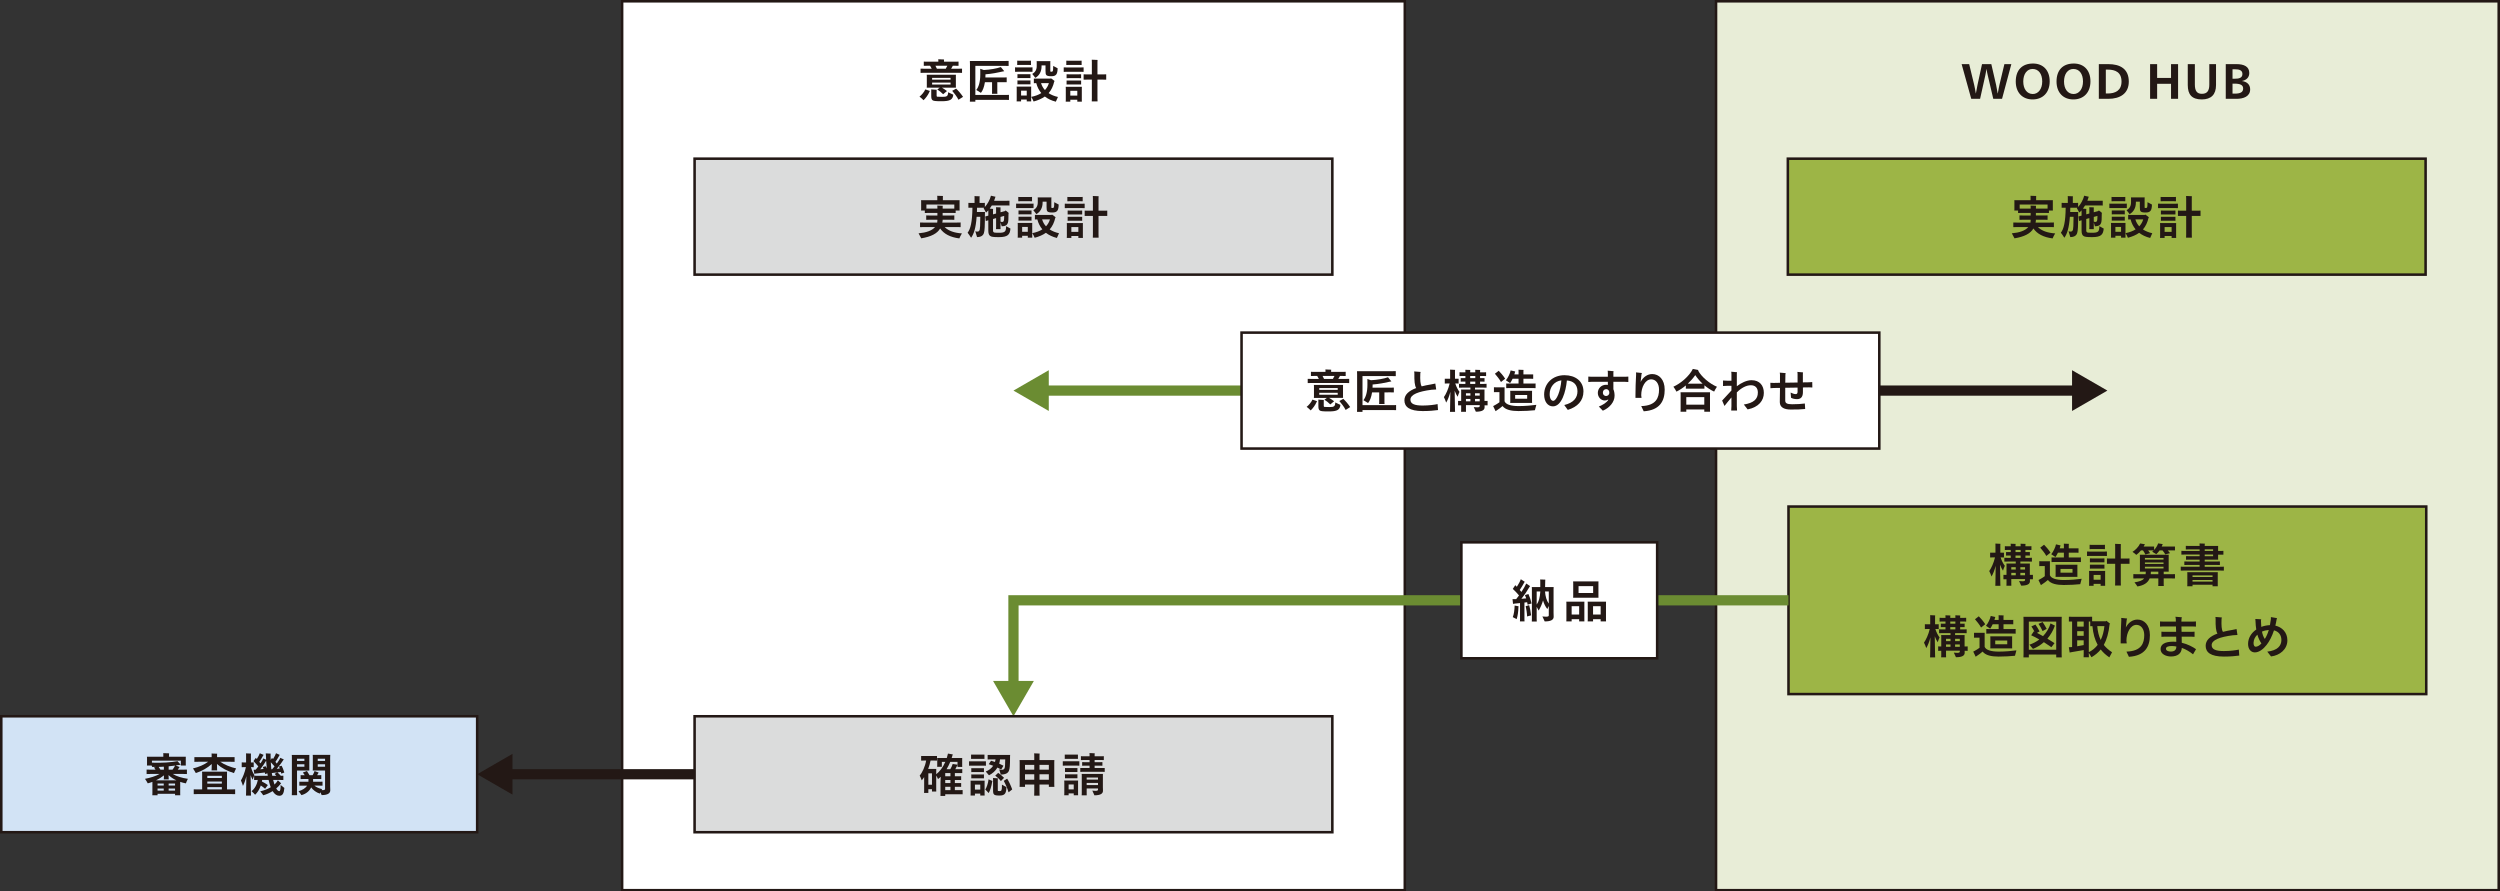 <?xml version="1.0" encoding="utf-8"?>
<!-- Generator: Adobe Illustrator 27.3.1, SVG Export Plug-In . SVG Version: 6.00 Build 0)  -->
<svg version="1.1" id="レイヤー_1" xmlns="http://www.w3.org/2000/svg" xmlns:xlink="http://www.w3.org/1999/xlink" x="0px"
	 y="0px" viewBox="0 0 488.925 174.346" style="enable-background:new 0 0 488.925 174.346;" xml:space="preserve">
<rect x="0" y="0" width="488.925" height="174.346" fill="#333333" stroke="none"/>
<style type="text/css">
	.st0{fill:#D2E3F5;stroke:#231815;stroke-width:0.5;stroke-miterlimit:10;}
	.st1{fill:#231815;}
	.st2{fill:#FFFFFF;stroke:#231815;stroke-width:0.5;stroke-miterlimit:10;}
	.st3{fill:#DBDCDC;stroke:#231815;stroke-width:0.5;stroke-miterlimit:10;}
	.st4{fill:#E8EDD7;stroke:#231815;stroke-width:0.5;stroke-miterlimit:10;}
	.st5{fill:#9DB546;stroke:#231815;stroke-width:0.5;stroke-miterlimit:10;}
	.st6{fill:none;stroke:#6B8C32;stroke-width:2;stroke-miterlimit:10;}
	.st7{fill:#6B8C32;}
	.st8{fill:none;stroke:#231815;stroke-width:2;stroke-miterlimit:10;}
	.st9{fill:#DBDCDC;}
</style>
<g>
	<g>
		<rect x="0.25" y="140.08" class="st0" width="93.071" height="22.677"/>
		<g>
			<path class="st1" d="M35.242,152.929v2.297l0.01,0.306h-1.018v-0.288h-3.421v0.288h-1.026c0.009-0.081,0.018-0.189,0.018-0.306
				v-2.297v-0.018c-0.297,0.117-0.603,0.207-0.909,0.288c-0.081-0.188-0.351-0.612-0.54-0.882c0.963-0.18,2.143-0.531,2.863-0.955
				h-1.738c-0.323,0-0.585,0-0.81,0.019v-0.874c0.225,0.019,0.486,0.019,0.81,0.019h0.937c-0.107-0.162-0.216-0.324-0.306-0.433
				l0.378-0.107c-0.234,0.009-0.486,0.009-0.729,0c-0.018-0.062-0.062-0.162-0.107-0.27h-0.919c0.009-0.072,0.019-0.154,0.019-0.244
				v-1.232c0-0.09-0.01-0.181-0.019-0.244h3.205v-0.477c0-0.045-0.009-0.152-0.018-0.225c0.252,0,0.918,0.018,1.152,0.035
				c-0.01,0.055-0.019,0.145-0.019,0.189v0.477h3.286c-0.009,0.082-0.009,0.154-0.009,0.244v1.232l0.009,0.244h-0.973v-0.945h-5.653
				v0.387c1.846,0.072,3.809-0.055,5.006-0.297c0.207,0.234,0.414,0.468,0.612,0.701l-0.271,0.037
				c-0.234,0.035-0.478,0.072-0.72,0.107l0.792,0.307c-0.027,0.027-0.072,0.072-0.09,0.099c-0.081,0.136-0.172,0.271-0.271,0.414
				h0.973c0.333,0,0.585,0,0.81-0.019v0.874c-0.225-0.019-0.477-0.019-0.81-0.019h-1.954c0.685,0.459,1.837,0.802,2.953,0.955
				c-0.135,0.261-0.333,0.684-0.387,0.891c-0.396-0.072-0.766-0.18-1.117-0.297V152.929z M32.965,151.579l0.018,0.585
				c0,0.09,0,0.188,0.019,0.261h-0.973c0.019-0.072,0.019-0.171,0.019-0.261l0.018-0.531c-0.441,0.36-0.972,0.693-1.566,0.981h4.006
				C33.883,152.326,33.362,151.966,32.965,151.579z M30.814,153.622h1.206v-0.387h-1.206V153.622z M32.02,154.622v-0.414h-1.206
				v0.414H32.02z M31.381,150.526h0.666v-0.585c-0.333,0.018-0.676,0.036-1.018,0.045C31.138,150.138,31.273,150.337,31.381,150.526
				z M34.235,149.724c-0.405,0.055-0.828,0.1-1.252,0.145v0.657h0.757C33.947,150.265,34.135,149.958,34.235,149.724z
				 M32.983,153.622h1.252v-0.387h-1.252V153.622z M34.235,154.622v-0.414h-1.252v0.414H34.235z"/>
			<path class="st1" d="M37.742,150.282c1.071-0.242,2.224-0.729,2.962-1.305h-1.872c-0.333,0-0.604,0-0.819,0.018v-0.928
				c0.216,0.01,0.486,0.01,0.819,0.01h2.557v-0.486c0-0.045-0.009-0.153-0.019-0.225c0.234,0,0.874,0.018,1.099,0.035
				c-0.009,0.055-0.018,0.145-0.018,0.198v0.478h2.602c0.342,0,0.603,0,0.828-0.01v0.928c-0.226-0.018-0.486-0.018-0.828-0.018
				h-1.99c0.783,0.558,2.035,1.062,3.115,1.305c-0.144,0.271-0.351,0.711-0.414,0.91c-1.261-0.361-2.448-0.991-3.331-1.774
				l0.019,0.954c0,0.108,0,0.217,0.018,0.297H41.37c0.019-0.08,0.019-0.197,0.019-0.297c0-0.072,0.009-0.521,0.026-0.954
				c-0.81,0.738-1.936,1.405-3.123,1.765C38.201,150.993,37.923,150.553,37.742,150.282z M45.134,154.388
				c0.36,0,0.621,0,0.855-0.018v0.945c-0.226-0.019-0.495-0.019-0.855-0.019h-6.401c-0.351,0-0.621,0-0.846,0.019v-0.945
				c0.225,0.018,0.495,0.018,0.846,0.018h0.802v-3.098c0-0.135-0.01-0.27-0.019-0.377h4.889c-0.009,0.117-0.009,0.242-0.009,0.377
				v3.098H45.134z M40.542,151.723v0.433h2.845v-0.433H40.542z M40.542,153.253h2.845v-0.414h-2.845V153.253z M40.542,154.388h2.845
				v-0.45h-2.845V154.388z"/>
			<path class="st1" d="M55.614,154.1c-0.099,1.062-0.342,1.53-0.981,1.53c-0.468,0-0.918-0.27-1.314-0.909
				c-0.576,0.36-1.197,0.63-1.836,0.811c-0.072-0.153-0.378-0.522-0.595-0.766c0.685-0.162,1.423-0.423,2.062-0.802
				c-0.152-0.396-0.297-0.863-0.423-1.431h-1.251l-0.055,0.306c0.352,0.172,0.793,0.424,1.162,0.693
				c-0.108,0.153-0.369,0.514-0.541,0.729c-0.207-0.207-0.53-0.441-0.837-0.64c-0.252,0.748-0.639,1.378-1.116,1.811
				c-0.09-0.162-0.45-0.486-0.693-0.703c0.585-0.441,1.071-1.27,1.216-2.196h-0.081c-0.252,0-0.441,0-0.631,0.019v-0.838
				c-0.107,0.262-0.242,0.594-0.288,0.783c-0.135-0.225-0.27-0.54-0.404-0.909c0.035,1.351,0.062,3.034,0.062,3.528
				c0,0.172,0.009,0.343,0.019,0.486h-0.981c0.009-0.144,0.018-0.324,0.018-0.486c0-0.467,0.019-2.007,0.054-3.321
				c-0.188,0.792-0.432,1.468-0.666,1.909c-0.062-0.271-0.261-0.775-0.396-1.072c0.324-0.504,0.756-1.539,0.972-2.602h-0.44
				c-0.136,0-0.253,0-0.379,0.01v-0.938c0.126,0.01,0.243,0.01,0.379,0.01h0.477V147.6c0-0.054-0.009-0.188-0.018-0.261
				c0.216,0,0.774,0.018,0.972,0.035c-0.009,0.072-0.009,0.172-0.009,0.234v1.504h0.162c0.135,0,0.261,0,0.387-0.01v0.938
				c-0.126-0.01-0.252-0.01-0.387-0.01h-0.153c0.171,0.639,0.459,1.233,0.676,1.549l-0.055,0.126
				c0.181,0.018,0.379,0.018,0.631,0.018h2.034c-0.026-0.153-0.045-0.315-0.072-0.485c-0.135,0.053-0.288,0.107-0.432,0.152
				c-0.019-0.1-0.045-0.207-0.072-0.314c-0.441,0.054-1.341,0.162-1.71,0.197l-0.343,0.055l-0.144-0.783
				c0.126,0,0.333-0.01,0.414-0.019c0.162-0.188,0.342-0.405,0.513-0.64c-0.314-0.387-0.675-0.746-0.954-1.035l0.459-0.639
				c0.055,0.062,0.126,0.135,0.198,0.225c0.252-0.396,0.504-0.863,0.585-1.125l0.757,0.324c-0.036,0.036-0.063,0.062-0.09,0.1
				c-0.189,0.359-0.486,0.863-0.774,1.26c0.09,0.1,0.171,0.198,0.243,0.297c0.261-0.387,0.477-0.747,0.549-0.973l0.549,0.262
				c-0.018-0.297-0.036-0.604-0.045-0.918c0-0.135-0.018-0.262-0.026-0.324c0.314,0.009,0.801,0.027,0.954,0.045
				c0,0.045-0.009,0.145-0.009,0.279c0,0.332,0.009,0.648,0.018,0.954l0.261-0.388c0.055,0.063,0.126,0.135,0.198,0.217
				c0.279-0.433,0.504-0.865,0.585-1.144l0.729,0.333l-0.081,0.1c-0.171,0.351-0.478,0.846-0.766,1.26
				c0.091,0.117,0.181,0.225,0.271,0.333c0.324-0.44,0.594-0.873,0.675-1.126l0.703,0.324c-0.036,0.045-0.072,0.082-0.108,0.117
				c-0.243,0.414-0.756,1.09-1.278,1.72c0.216-0.026,0.423-0.045,0.585-0.071c-0.054-0.145-0.108-0.279-0.162-0.388l0.531-0.153
				c0.153,0.279,0.378,0.811,0.522,1.332L55.01,151.3c-0.018-0.1-0.045-0.217-0.08-0.324c-0.162,0.018-0.415,0.045-0.685,0.081
				c0.18,0.144,0.45,0.405,0.675,0.666c0.189,0,0.352,0,0.495-0.018v0.847c-0.18-0.019-0.378-0.019-0.63-0.019h-1.368
				c0.081,0.342,0.171,0.64,0.261,0.9c0.271-0.243,0.495-0.522,0.666-0.829l0.648,0.595c-0.018,0.009-0.054,0.036-0.072,0.054
				c-0.27,0.352-0.566,0.666-0.9,0.945c0.207,0.352,0.414,0.531,0.595,0.531c0.188,0,0.261-0.369,0.27-1.215
				C55.082,153.677,55.425,153.956,55.614,154.1z M52.175,150.292c-0.055-0.469-0.091-0.973-0.126-1.521
				c-0.243,0.449-0.693,1.098-1.152,1.684c0.233-0.019,0.468-0.055,0.656-0.072c-0.054-0.145-0.107-0.279-0.161-0.379l0.566-0.152
				C52.022,149.958,52.094,150.112,52.175,150.292z M52.958,149.068c0.026,0.494,0.062,0.963,0.107,1.387c0.055,0,0.09,0,0.117-0.01
				h0.036c0.153-0.162,0.315-0.352,0.478-0.559C53.453,149.599,53.192,149.31,52.958,149.068z M53.246,151.723h0.801
				c-0.117-0.144-0.243-0.278-0.333-0.369l0.478-0.288c-0.369,0.036-0.748,0.09-0.955,0.108c-0.018,0-0.045,0.009-0.081,0.009
				C53.183,151.372,53.219,151.552,53.246,151.723z"/>
			<path class="st1" d="M58.09,154.937c0,0.198,0.009,0.424,0.018,0.586h-1.044c0.009-0.162,0.018-0.388,0.018-0.586v-6.994
				c0-0.072-0.009-0.217-0.018-0.307h3.438c-0.009,0.1-0.009,0.197-0.009,0.314v2.422l0.009,0.324H58.09V154.937z M58.09,148.383
				v0.433h1.44v-0.433H58.09z M59.531,149.949v-0.478h-1.44v0.478H59.531z M64.572,153.821c0,0.144,0.019,0.63,0.019,0.738
				c0,0.567-0.486,0.937-1.684,0.937c-0.055-0.126-0.145-0.342-0.243-0.559c-0.055,0.108-0.1,0.207-0.117,0.271
				c-0.702-0.226-1.306-0.675-1.692-1.216c-0.315,0.666-0.945,1.252-1.899,1.513c-0.081-0.153-0.369-0.513-0.576-0.765
				c0.711-0.199,1.368-0.586,1.674-1.09H59.08c-0.207,0-0.369,0-0.54,0.009v-0.783c0.171,0.009,0.333,0.009,0.54,0.009h1.242v-0.018
				v-0.514h-1.035c-0.189,0-0.343,0-0.495,0.01v-0.766c0.152,0.01,0.306,0.01,0.495,0.01h0.314
				c-0.126-0.189-0.261-0.379-0.369-0.523l0.802-0.297c0.135,0.199,0.342,0.55,0.495,0.82h0.612
				c0.162-0.279,0.333-0.613,0.378-0.811l0.801,0.297c-0.026,0.036-0.062,0.1-0.071,0.117c-0.063,0.117-0.136,0.261-0.226,0.396
				h0.307c0.188,0,0.351,0,0.504-0.01v0.766c-0.153-0.01-0.315-0.01-0.504-0.01h-1.099v0.531h1.314c0.207,0,0.369,0,0.531-0.009
				v0.783c-0.153-0.009-0.324-0.009-0.531-0.009h-1.054c0.369,0.333,0.937,0.559,1.504,0.676c-0.036,0.062-0.072,0.125-0.108,0.197
				c0.072,0.01,0.145,0.01,0.226,0.01c0.342,0,0.459-0.082,0.459-0.262v-0.45v-3.124h-2.413c0.009-0.09,0.019-0.197,0.019-0.324
				v-2.422c0-0.117-0.01-0.225-0.019-0.314h3.431c-0.01,0.171-0.019,0.324-0.019,0.495V153.821z M62.141,148.383v0.433h1.432v-0.433
				H62.141z M63.573,149.949v-0.478h-1.432v0.478H63.573z"/>
		</g>
	</g>
	<rect x="121.667" y="0.25" class="st2" width="153.071" height="173.846"/>
	<rect x="135.84" y="31.033" class="st3" width="124.724" height="22.677"/>
	<rect x="335.604" y="0.25" class="st4" width="153.071" height="173.846"/>
	<g>
		<path class="st1" d="M389.823,19.328l-1.062-4.537c-0.072-0.315-0.207-0.91-0.261-1.279h-0.019
			c-0.045,0.369-0.153,0.955-0.225,1.279l-1.009,4.537h-1.729l-1.882-6.788h1.477l0.981,4.069c0.045,0.216,0.261,1.206,0.315,1.656
			h0.018c0.072-0.45,0.271-1.44,0.315-1.656l0.882-4.069h1.818l0.937,4.069c0.055,0.233,0.243,1.215,0.307,1.656h0.026
			c0.063-0.441,0.262-1.404,0.315-1.656l0.973-4.069h1.359l-1.819,6.788H389.823z"/>
		<path class="st1" d="M397.517,19.446c-1.998,0-3.295-1.351-3.295-3.502c0-2.242,1.242-3.521,3.376-3.521
			c1.99,0,3.259,1.332,3.259,3.484C400.857,18.076,399.543,19.446,397.517,19.446z M397.517,13.486
			c-1.089,0-1.827,0.972-1.827,2.458c0,1.476,0.738,2.439,1.872,2.439c1.071,0,1.837-0.99,1.837-2.449
			C399.399,14.422,398.66,13.486,397.517,13.486z"/>
		<path class="st1" d="M405.49,19.446c-1.999,0-3.295-1.351-3.295-3.502c0-2.242,1.242-3.521,3.376-3.521
			c1.989,0,3.259,1.332,3.259,3.484C408.83,18.076,407.516,19.446,405.49,19.446z M405.49,13.486c-1.09,0-1.828,0.972-1.828,2.458
			c0,1.476,0.738,2.439,1.873,2.439c1.071,0,1.837-0.99,1.837-2.449C407.372,14.422,406.634,13.486,405.49,13.486z"/>
		<path class="st1" d="M412.322,19.328h-1.854V12.54h1.854c2.296,0,4.007,0.918,4.007,3.421
			C416.328,18.338,414.564,19.328,412.322,19.328z M412.196,13.612h-0.36v4.672h0.36c1.504,0,2.71-0.585,2.71-2.331
			C414.906,14.124,413.699,13.612,412.196,13.612z"/>
		<path class="st1" d="M424.589,16.393h-2.719v2.936h-1.377V12.54h1.377v2.7h2.719v-2.7h1.378v6.788h-1.378V16.393z"/>
		<path class="st1" d="M430.607,19.446c-1.945,0-2.746-0.955-2.746-2.81V12.54h1.387v3.997c0,1.261,0.432,1.81,1.368,1.81
			c1.008,0,1.458-0.549,1.458-1.81V12.54h1.314v4.096C433.388,18.49,432.434,19.446,430.607,19.446z"/>
		<path class="st1" d="M437.398,19.328h-2.106V12.54h2.079c1.513,0,2.521,0.486,2.521,1.737c0,0.783-0.468,1.368-1.413,1.558v0.018
			c0.99,0.126,1.585,0.721,1.585,1.621C440.063,18.878,438.739,19.328,437.398,19.328z M437.11,13.548h-0.495v1.854h0.36
			c0.927,0,1.575-0.162,1.575-0.936C438.55,13.719,437.893,13.548,437.11,13.548z M436.992,16.358h-0.378v1.953h0.441
			c1.106,0,1.638-0.288,1.638-0.999C438.694,16.627,438.145,16.358,436.992,16.358z"/>
	</g>
	<g>
		<path class="st1" d="M180.961,17.483l0.9,0.307l-0.063,0.117c-0.297,0.693-0.766,1.296-1.18,1.692
			c-0.152-0.181-0.54-0.504-0.792-0.702C180.196,18.626,180.727,18.032,180.961,17.483z M180.853,14.233
			c-0.333,0-0.594,0-0.819,0.019v-0.828c0.226,0.018,0.486,0.018,0.819,0.018h1.359c-0.108-0.216-0.216-0.432-0.315-0.585h-0.521
			c-0.288,0-0.514,0-0.712,0.018v-0.828c0.198,0.019,0.424,0.019,0.712,0.019h2.134v-0.262c0-0.045-0.01-0.144-0.019-0.216
			c0.252,0,0.909,0.027,1.135,0.045c-0.01,0.055-0.01,0.126-0.01,0.171v0.262h2.134c0.279,0,0.505,0,0.712-0.019v0.828
			c-0.198-0.018-0.433-0.018-0.712-0.018h-0.405c-0.071,0.144-0.197,0.36-0.333,0.585h1.324c0.333,0,0.585,0,0.81-0.018v0.828
			c-0.225-0.019-0.477-0.019-0.81-0.019H180.853z M186.939,14.9v1.953l0.009,0.297h-2.728c0.306,0.181,0.684,0.424,0.981,0.657
			c-0.145,0.117-0.495,0.405-0.747,0.621c-0.298-0.314-0.855-0.756-1.152-0.927l0.485-0.352h-2.548
			c0.01-0.081,0.019-0.188,0.019-0.297V14.9c0-0.108-0.009-0.207-0.019-0.288h5.708C186.939,14.701,186.939,14.791,186.939,14.9z
			 M185.426,18.041l1.009,0.478c-0.108,0.954-0.604,1.278-2.278,1.278c-1.251,0-1.566-0.055-1.765-0.189
			c-0.216-0.153-0.27-0.396-0.27-0.892v-1.062c0-0.063-0.009-0.126-0.019-0.172l1.09,0.072c-0.009,0.027-0.019,0.081-0.019,0.145
			v1.026c0,0.135,0.055,0.171,0.136,0.188c0.117,0.019,0.297,0.027,0.945,0.027c0.495,0,0.747-0.019,0.945-0.171
			C185.345,18.645,185.417,18.447,185.426,18.041z M182.293,15.224v0.359h3.61v-0.359H182.293z M185.904,16.529v-0.378h-3.61v0.378
			H185.904z M183.23,13.441h1.729c0.107-0.18,0.225-0.396,0.314-0.585h-2.331C183.04,13.035,183.14,13.252,183.23,13.441z
			 M188.343,18.942c-0.216,0.135-0.54,0.351-0.892,0.567c-0.288-0.595-0.899-1.378-1.233-1.747l0.774-0.423
			C187.353,17.663,187.92,18.302,188.343,18.942z"/>
		<path class="st1" d="M197.321,18.554v0.991c-0.216-0.019-0.459-0.019-0.774-0.019h-5.798v0.36h-1.071
			c0.01-0.171,0.019-0.405,0.019-0.621V12.55c0-0.207-0.009-0.441-0.019-0.622h6.807c0.324,0,0.567,0,0.774-0.018v0.99
			c-0.207-0.018-0.45-0.018-0.774-0.018h-5.735v5.689h5.798C196.862,18.572,197.105,18.572,197.321,18.554z M195.043,16.07v1.944
			c0,0.117,0,0.234,0.018,0.333h-1.062c0.019-0.09,0.019-0.225,0.019-0.333V16.07h-1.396c-0.145,0.909-0.423,1.666-0.783,2.089
			c-0.189-0.126-0.63-0.396-0.909-0.567c0.468-0.559,0.783-1.594,0.783-3.007v-0.621c0-0.054,0-0.441-0.009-0.514l0.692,0.243
			c1.207-0.054,2.53-0.288,3.341-0.576c0.225,0.271,0.423,0.505,0.666,0.811c-0.072,0.009-0.198,0.036-0.262,0.045
			c-1.008,0.226-2.169,0.468-3.411,0.559v0.09c0,0.18-0.01,0.36-0.019,0.531h3.592c0.226,0,0.414,0,0.576-0.019v0.945
			c-0.162-0.009-0.351-0.009-0.576-0.009H195.043z"/>
		<path class="st1" d="M198.973,14.035c-0.162,0-0.315,0-0.46,0.009v-0.873c0.145,0.009,0.298,0.009,0.46,0.009h2.493
			c0.181,0,0.315,0,0.459-0.009v0.873c-0.144-0.009-0.278-0.009-0.459-0.009H198.973z M201.664,17.24v2.286l0.009,0.307H200.8
			v-0.369h-1.107v0.369h-0.873c0.009-0.091,0.018-0.198,0.018-0.307V17.24c0-0.108-0.009-0.208-0.018-0.298h2.854
			C201.664,17.042,201.664,17.132,201.664,17.24z M199.332,12.702c-0.144,0-0.261,0-0.396,0.009v-0.846
			c0.126,0.009,0.252,0.009,0.396,0.009h1.891c0.145,0,0.271,0,0.405-0.009v0.846c-0.126-0.009-0.261-0.009-0.405-0.009H199.332z
			 M201.53,15.278c-0.126-0.009-0.243-0.009-0.379-0.009h-1.791c-0.126,0-0.243,0-0.378,0.009v-0.774
			c0.126,0.009,0.252,0.009,0.378,0.009h1.791c0.136,0,0.243,0,0.379-0.009V15.278z M201.151,15.737c0.136,0,0.243,0,0.379-0.009
			v0.774c-0.126-0.01-0.243-0.01-0.379-0.01h-1.791c-0.126,0-0.243,0-0.378,0.01v-0.774c0.126,0.009,0.252,0.009,0.378,0.009
			H201.151z M200.8,18.681v-0.955h-1.107v0.955H200.8z M206.49,19.887c-0.837-0.207-1.558-0.55-2.151-1.009
			c-0.595,0.424-1.323,0.738-2.196,0.973c-0.081-0.226-0.307-0.657-0.46-0.909c0.774-0.153,1.432-0.396,1.963-0.738
			c-0.459-0.549-0.792-1.197-0.981-1.944h-0.026c-0.162,0-0.307,0-0.45,0.009v-0.9c0.144,0.009,0.288,0.009,0.45,0.009h2.817
			l0.072-0.072c0.171,0.108,0.486,0.334,0.747,0.559c-0.027,0.018-0.054,0.027-0.09,0.045c-0.216,0.954-0.576,1.711-1.107,2.305
			c0.513,0.342,1.134,0.595,1.827,0.747C206.769,19.239,206.562,19.68,206.49,19.887z M202.753,12.243
			c0-0.072-0.009-0.198-0.018-0.288h2.691c-0.009,0.045-0.018,0.126-0.018,0.171V13.9c0,0.072,0.027,0.1,0.054,0.117
			c0.027,0.009,0.081,0.009,0.217,0.009c0.116,0,0.18-0.035,0.233-0.171c0.036-0.135,0.063-0.359,0.063-0.963
			c0.252,0.135,0.675,0.369,0.864,0.459c-0.019,1.116-0.262,1.558-1.207,1.558c-0.53,0-0.801-0.054-0.972-0.198
			c-0.162-0.153-0.189-0.387-0.189-0.873v-1.045h-0.774v0.181c0,1.008-0.44,1.818-1.224,2.251c-0.117-0.181-0.414-0.541-0.595-0.757
			c0.54-0.342,0.873-0.765,0.873-1.548V12.243z M203.6,16.259c0.153,0.521,0.405,0.972,0.756,1.35
			c0.36-0.378,0.621-0.828,0.774-1.35H203.6z"/>
		<path class="st1" d="M208.535,14.044c-0.188,0-0.351,0-0.504,0.009V13.18c0.153,0.009,0.315,0.009,0.504,0.009h2.881
			c0.189,0,0.352,0,0.505-0.009v0.873c-0.153-0.009-0.315-0.009-0.505-0.009H208.535z M211.57,17.276v2.296l0.009,0.307h-0.891
			v-0.379h-1.369v0.379h-0.9c0.01-0.091,0.019-0.198,0.019-0.307v-2.296c0-0.116-0.009-0.207-0.019-0.306h3.16
			C211.57,17.078,211.57,17.159,211.57,17.276z M208.959,12.702c-0.153,0-0.288,0-0.424,0.009v-0.846
			c0.136,0.009,0.271,0.009,0.424,0.009h2.151c0.153,0,0.279,0,0.423-0.009v0.846c-0.135-0.009-0.27-0.009-0.423-0.009H208.959z
			 M211.435,15.295c-0.145-0.009-0.271-0.009-0.405-0.009h-2.035c-0.144,0-0.27,0-0.404,0.009v-0.774
			c0.135,0.01,0.261,0.01,0.404,0.01h2.035c0.135,0,0.261,0,0.405-0.01V15.295z M211.03,15.754c0.135,0,0.261,0,0.405-0.009v0.783
			c-0.145-0.009-0.271-0.009-0.405-0.009h-2.035c-0.144,0-0.27,0-0.404,0.009v-0.783c0.135,0.009,0.261,0.009,0.404,0.009H211.03z
			 M210.688,18.698v-0.937h-1.369v0.937H210.688z M216.341,14.539v1.044c-0.153-0.009-0.342-0.009-0.567-0.009h-1.144v3.619
			c0,0.216,0.01,0.459,0.019,0.64h-1.135c0.009-0.181,0.019-0.415,0.019-0.64v-3.619h-1.045c-0.216,0-0.405,0-0.566,0.009v-1.044
			c0.161,0.009,0.351,0.009,0.566,0.009h1.045v-2.386c0-0.144-0.01-0.36-0.019-0.486c0.234,0.01,0.892,0.027,1.135,0.045
			c-0.019,0.145-0.019,0.315-0.019,0.441v2.386h1.144C215.999,14.548,216.188,14.548,216.341,14.539z"/>
	</g>
	<g>
		<path class="st1" d="M188.123,45.647c-0.171,0.279-0.423,0.747-0.504,0.981c-1.81-0.234-3.025-0.892-3.754-1.944
			c-0.559,0.99-1.81,1.62-3.7,1.927c-0.117-0.234-0.369-0.702-0.522-0.981c1.468-0.126,2.62-0.514,3.223-1.225h-2.106
			c-0.342,0-0.612,0-0.828,0.018v-0.909c0.216,0.019,0.486,0.019,0.828,0.019h2.53c0.018-0.136,0.036-0.279,0.036-0.433v-0.126
			h-1.567c-0.233,0-0.432,0-0.621,0.019v-0.864c0.181,0.018,0.388,0.018,0.621,0.018h1.567v-0.504h-1.792
			c-0.261,0-0.478,0-0.666,0.018v-0.486h-0.738c0.009-0.071,0.018-0.161,0.018-0.261v-1.494c0-0.1-0.009-0.189-0.018-0.262h3.178
			v-0.639c0-0.045-0.009-0.153-0.018-0.226c0.243,0,0.891,0.019,1.125,0.036c-0.009,0.072-0.018,0.145-0.018,0.198v0.63h3.276
			c-0.009,0.081-0.009,0.162-0.009,0.262v1.494l0.009,0.261h-0.774v0.486c-0.188-0.018-0.404-0.018-0.666-0.018h-1.882v0.504h1.666
			c0.243,0,0.432,0,0.621-0.018v0.864c-0.18-0.019-0.378-0.019-0.621-0.019h-1.666v0.189l-0.062,0.369h2.755
			c0.342,0,0.594,0,0.828-0.019v0.909c-0.234-0.018-0.486-0.018-0.828-0.018h-2.305C185.477,45.152,186.683,45.557,188.123,45.647z
			 M183.325,40.794V40.47c0-0.054-0.01-0.188-0.019-0.27c0.234,0.009,0.847,0.026,1.071,0.045c-0.009,0.062-0.018,0.171-0.018,0.225
			v0.324h1.872h0.405v-0.792h-5.456v0.792h0.352H183.325z"/>
		<path class="st1" d="M197.615,44.701c-0.099,1.188-0.513,1.675-2.277,1.675c-1.099,0-1.458-0.063-1.675-0.226
			c-0.261-0.171-0.378-0.477-0.378-1.089v-1.98h-0.009l-0.486,0.144l-0.108-0.891c0.153-0.036,0.324-0.081,0.514-0.136l0.09-0.026
			v-1.035c-0.153,0.171-0.297,0.314-0.45,0.432c-0.107-0.234-0.333-0.63-0.468-0.864l0.09-0.081c-0.09,0-0.189,0-0.288,0h-1.089
			l-0.027,0.837h1.584c-0.009,0.081-0.018,0.207-0.018,0.271c0,2.691-0.054,3.358-0.189,3.817c-0.144,0.521-0.585,0.819-1.35,0.819
			c-0.046-0.181-0.226-0.766-0.343-1.144c0.126,0.054,0.262,0.072,0.396,0.072c0.27,0,0.405-0.126,0.477-0.405
			c0.055-0.279,0.091-0.64,0.108-2.494h-0.72c-0.153,2.17-0.541,3.376-1.081,4.105c-0.144-0.243-0.468-0.711-0.684-0.99
			c0.566-0.711,0.909-2.098,0.945-4.889h-0.333c-0.172,0-0.315,0-0.46,0.009v-0.954c0.136,0.009,0.288,0.009,0.46,0.009h0.747v-1.08
			c0-0.054-0.009-0.18-0.019-0.252c0.217,0,0.811,0.018,1.018,0.036c-0.009,0.072-0.018,0.153-0.018,0.216v1.08h0.594
			c0.162,0,0.306,0,0.441-0.009v0.802c0.486-0.514,0.999-1.405,1.188-2.206c0.288,0.063,0.576,0.135,0.899,0.207
			c-0.009,0.027-0.035,0.063-0.045,0.099c-0.062,0.234-0.144,0.46-0.233,0.685h2.512c0.18,0,0.342,0,0.495-0.009v0.937
			c-0.153-0.01-0.315-0.01-0.495-0.01h-2.962c-0.136,0.226-0.271,0.433-0.414,0.621c0.225,0.019,0.477,0.046,0.666,0.055
			c-0.009,0.026-0.019,0.107-0.019,0.171v0.892l0.604-0.162V40.83c0-0.081,0-0.216-0.009-0.306c0.18,0,0.702,0.018,0.882,0.036
			c-0.009,0.09-0.009,0.207-0.009,0.27v0.685l0.873-0.234l0.117-0.126c0.153,0.09,0.423,0.306,0.648,0.522
			c-0.019,0.009-0.045,0.018-0.072,0.036c0,1.116-0.026,1.575-0.126,1.881c-0.126,0.405-0.495,0.666-1.206,0.666
			c-0.036-0.144-0.145-0.485-0.234-0.773v0.945c0,0.135,0,0.261,0.009,0.378h-0.891c0.009-0.117,0.018-0.252,0.018-0.378v-1.773
			l-0.604,0.171v2.25c0,0.262,0.108,0.352,0.279,0.405c0.136,0.019,0.333,0.036,0.945,0.036c0.559,0,0.828-0.054,1.062-0.225
			c0.18-0.153,0.271-0.414,0.279-1.062C197.012,44.368,197.399,44.594,197.615,44.701z M195.67,42.424v0.918
			c0.108,0.045,0.207,0.063,0.324,0.063c0.171,0,0.288-0.1,0.333-0.288c0.036-0.153,0.054-0.352,0.063-0.892L195.67,42.424z"/>
		<path class="st1" d="M199.18,40.687c-0.162,0-0.315,0-0.46,0.009v-0.873c0.145,0.009,0.298,0.009,0.46,0.009h2.493
			c0.181,0,0.315,0,0.459-0.009v0.873c-0.144-0.009-0.278-0.009-0.459-0.009H199.18z M201.871,43.892v2.286l0.009,0.307h-0.873
			v-0.369H199.9v0.369h-0.873c0.009-0.091,0.018-0.198,0.018-0.307v-2.286c0-0.108-0.009-0.208-0.018-0.298h2.854
			C201.871,43.694,201.871,43.783,201.871,43.892z M199.539,39.354c-0.144,0-0.261,0-0.396,0.009v-0.846
			c0.126,0.009,0.252,0.009,0.396,0.009h1.891c0.145,0,0.271,0,0.405-0.009v0.846c-0.126-0.009-0.261-0.009-0.405-0.009H199.539z
			 M201.737,41.929c-0.126-0.009-0.243-0.009-0.379-0.009h-1.791c-0.126,0-0.243,0-0.378,0.009v-0.774
			c0.126,0.009,0.252,0.009,0.378,0.009h1.791c0.136,0,0.243,0,0.379-0.009V41.929z M201.358,42.388c0.136,0,0.243,0,0.379-0.009
			v0.774c-0.126-0.01-0.243-0.01-0.379-0.01h-1.791c-0.126,0-0.243,0-0.378,0.01v-0.774c0.126,0.009,0.252,0.009,0.378,0.009
			H201.358z M201.007,45.332v-0.955H199.9v0.955H201.007z M206.697,46.538c-0.837-0.207-1.558-0.55-2.151-1.009
			c-0.595,0.424-1.323,0.738-2.196,0.973c-0.081-0.226-0.307-0.657-0.46-0.909c0.774-0.153,1.432-0.396,1.963-0.738
			c-0.459-0.549-0.792-1.197-0.981-1.944h-0.026c-0.162,0-0.307,0-0.45,0.009v-0.9c0.144,0.009,0.288,0.009,0.45,0.009h2.817
			l0.072-0.072c0.171,0.108,0.486,0.334,0.747,0.559c-0.027,0.018-0.054,0.027-0.09,0.045c-0.216,0.954-0.576,1.711-1.107,2.305
			c0.513,0.342,1.134,0.595,1.827,0.747C206.976,45.89,206.769,46.331,206.697,46.538z M202.96,38.895
			c0-0.072-0.009-0.198-0.018-0.288h2.691c-0.009,0.045-0.018,0.126-0.018,0.171v1.773c0,0.072,0.027,0.1,0.054,0.117
			c0.027,0.009,0.081,0.009,0.217,0.009c0.116,0,0.18-0.035,0.233-0.171c0.036-0.135,0.063-0.359,0.063-0.963
			c0.252,0.135,0.675,0.369,0.864,0.459c-0.019,1.116-0.262,1.558-1.207,1.558c-0.53,0-0.801-0.054-0.972-0.198
			c-0.162-0.153-0.189-0.387-0.189-0.873v-1.045h-0.774v0.181c0,1.008-0.44,1.818-1.224,2.251c-0.117-0.181-0.414-0.541-0.595-0.757
			c0.54-0.342,0.873-0.765,0.873-1.548V38.895z M203.807,42.91c0.153,0.521,0.405,0.972,0.756,1.35
			c0.36-0.378,0.621-0.828,0.774-1.35H203.807z"/>
		<path class="st1" d="M208.742,40.696c-0.188,0-0.351,0-0.504,0.009v-0.873c0.153,0.009,0.315,0.009,0.504,0.009h2.881
			c0.189,0,0.352,0,0.505-0.009v0.873c-0.153-0.009-0.315-0.009-0.505-0.009H208.742z M211.777,43.927v2.296l0.009,0.307h-0.891
			v-0.379h-1.369v0.379h-0.9c0.01-0.091,0.019-0.198,0.019-0.307v-2.296c0-0.116-0.009-0.207-0.019-0.306h3.16
			C211.777,43.73,211.777,43.811,211.777,43.927z M209.166,39.354c-0.153,0-0.288,0-0.424,0.009v-0.846
			c0.136,0.009,0.271,0.009,0.424,0.009h2.151c0.153,0,0.279,0,0.423-0.009v0.846c-0.135-0.009-0.27-0.009-0.423-0.009H209.166z
			 M211.642,41.947c-0.145-0.009-0.271-0.009-0.405-0.009h-2.035c-0.144,0-0.27,0-0.404,0.009v-0.774
			c0.135,0.01,0.261,0.01,0.404,0.01h2.035c0.135,0,0.261,0,0.405-0.01V41.947z M211.237,42.405c0.135,0,0.261,0,0.405-0.009v0.783
			c-0.145-0.009-0.271-0.009-0.405-0.009h-2.035c-0.144,0-0.27,0-0.404,0.009v-0.783c0.135,0.009,0.261,0.009,0.404,0.009H211.237z
			 M210.895,45.35v-0.937h-1.369v0.937H210.895z M216.548,41.191v1.044c-0.153-0.009-0.342-0.009-0.567-0.009h-1.144v3.619
			c0,0.216,0.01,0.459,0.019,0.64h-1.135c0.009-0.181,0.019-0.415,0.019-0.64v-3.619h-1.045c-0.216,0-0.405,0-0.566,0.009v-1.044
			c0.161,0.009,0.351,0.009,0.566,0.009h1.045v-2.386c0-0.144-0.01-0.36-0.019-0.486c0.234,0.01,0.892,0.027,1.135,0.045
			c-0.019,0.145-0.019,0.315-0.019,0.441v2.386h1.144C216.206,41.199,216.395,41.199,216.548,41.191z"/>
	</g>
	<rect x="349.649" y="31.033" class="st5" width="124.724" height="22.677"/>
	<g>
		<path class="st1" d="M401.932,45.647c-0.171,0.279-0.423,0.747-0.504,0.981c-1.81-0.234-3.025-0.891-3.754-1.944
			c-0.559,0.99-1.81,1.621-3.7,1.927c-0.117-0.234-0.369-0.702-0.522-0.981c1.468-0.126,2.62-0.513,3.223-1.225h-2.106
			c-0.342,0-0.612,0-0.828,0.018v-0.909c0.216,0.018,0.486,0.018,0.828,0.018h2.53c0.018-0.135,0.036-0.279,0.036-0.432v-0.126
			h-1.567c-0.233,0-0.432,0-0.621,0.018v-0.864c0.181,0.018,0.388,0.018,0.621,0.018h1.567V41.64h-1.792
			c-0.261,0-0.478,0-0.666,0.018v-0.486h-0.738c0.009-0.072,0.018-0.162,0.018-0.261v-1.495c0-0.099-0.009-0.189-0.018-0.261h3.178
			v-0.639c0-0.045-0.009-0.153-0.018-0.225c0.243,0,0.891,0.018,1.125,0.036c-0.009,0.072-0.018,0.144-0.018,0.198v0.63h3.276
			c-0.009,0.081-0.009,0.162-0.009,0.261v1.495l0.009,0.261h-0.774v0.486c-0.188-0.018-0.404-0.018-0.666-0.018h-1.882v0.504h1.666
			c0.243,0,0.432,0,0.621-0.018v0.864c-0.18-0.018-0.378-0.018-0.621-0.018h-1.666v0.189l-0.062,0.369h2.755
			c0.342,0,0.594,0,0.828-0.018v0.909c-0.234-0.018-0.486-0.018-0.828-0.018h-2.305C399.285,45.152,400.491,45.556,401.932,45.647z
			 M397.134,40.794V40.47c0-0.054-0.01-0.189-0.019-0.27c0.234,0.009,0.847,0.027,1.071,0.045c-0.009,0.063-0.018,0.171-0.018,0.225
			v0.324h1.872h0.405v-0.792h-5.456v0.792h0.352H397.134z"/>
		<path class="st1" d="M411.423,44.701c-0.099,1.188-0.513,1.674-2.277,1.674c-1.099,0-1.458-0.063-1.675-0.225
			c-0.261-0.171-0.378-0.477-0.378-1.089v-1.98h-0.009l-0.486,0.144l-0.108-0.891c0.153-0.036,0.324-0.081,0.514-0.135l0.09-0.027
			v-1.035c-0.153,0.171-0.297,0.315-0.45,0.432c-0.107-0.234-0.333-0.63-0.468-0.864l0.09-0.081c-0.09,0-0.189,0-0.288,0h-1.089
			l-0.027,0.837h1.584c-0.009,0.081-0.018,0.207-0.018,0.27c0,2.692-0.054,3.358-0.189,3.817c-0.144,0.522-0.585,0.819-1.35,0.819
			c-0.046-0.18-0.226-0.765-0.343-1.144c0.126,0.054,0.262,0.072,0.396,0.072c0.27,0,0.405-0.126,0.477-0.405
			c0.055-0.279,0.091-0.639,0.108-2.494h-0.72c-0.153,2.169-0.541,3.376-1.081,4.105c-0.144-0.243-0.468-0.711-0.684-0.99
			c0.566-0.711,0.909-2.098,0.945-4.888h-0.333c-0.172,0-0.315,0-0.46,0.009v-0.954c0.136,0.009,0.288,0.009,0.46,0.009h0.747v-1.08
			c0-0.054-0.009-0.18-0.019-0.252c0.217,0,0.811,0.018,1.018,0.036c-0.009,0.072-0.018,0.153-0.018,0.216v1.08h0.594
			c0.162,0,0.306,0,0.441-0.009v0.801c0.486-0.513,0.999-1.405,1.188-2.206c0.288,0.063,0.576,0.135,0.899,0.208
			c-0.009,0.027-0.035,0.063-0.045,0.099c-0.062,0.234-0.144,0.459-0.233,0.685h2.512c0.18,0,0.342,0,0.495-0.009v0.937
			c-0.153-0.009-0.315-0.009-0.495-0.009h-2.962c-0.136,0.225-0.271,0.432-0.414,0.621c0.225,0.018,0.477,0.045,0.666,0.054
			c-0.009,0.027-0.019,0.108-0.019,0.171v0.892l0.604-0.162V40.83c0-0.081,0-0.216-0.009-0.306c0.18,0,0.702,0.018,0.882,0.036
			c-0.009,0.09-0.009,0.207-0.009,0.27v0.684l0.873-0.234l0.117-0.126c0.153,0.09,0.423,0.306,0.648,0.522
			c-0.019,0.009-0.045,0.018-0.072,0.036c0,1.116-0.026,1.575-0.126,1.881c-0.126,0.405-0.495,0.666-1.206,0.666
			c-0.036-0.144-0.145-0.486-0.234-0.774v0.945c0,0.135,0,0.261,0.009,0.378h-0.891c0.009-0.117,0.018-0.252,0.018-0.378v-1.773
			l-0.604,0.171v2.25c0,0.261,0.108,0.351,0.279,0.405c0.136,0.018,0.333,0.036,0.945,0.036c0.559,0,0.828-0.054,1.062-0.225
			c0.18-0.153,0.271-0.414,0.279-1.062C410.821,44.368,411.207,44.593,411.423,44.701z M409.479,42.424v0.918
			c0.108,0.045,0.207,0.063,0.324,0.063c0.171,0,0.288-0.099,0.333-0.288c0.036-0.153,0.054-0.351,0.063-0.891L409.479,42.424z"/>
		<path class="st1" d="M412.989,40.686c-0.162,0-0.315,0-0.46,0.009v-0.873c0.145,0.009,0.298,0.009,0.46,0.009h2.493
			c0.181,0,0.315,0,0.459-0.009v0.873c-0.144-0.009-0.278-0.009-0.459-0.009H412.989z M415.68,43.891v2.287l0.009,0.306h-0.873
			v-0.369h-1.107v0.369h-0.873c0.009-0.09,0.018-0.198,0.018-0.306v-2.287c0-0.108-0.009-0.208-0.018-0.297h2.854
			C415.68,43.693,415.68,43.783,415.68,43.891z M413.348,39.354c-0.144,0-0.261,0-0.396,0.009v-0.846
			c0.126,0.009,0.252,0.009,0.396,0.009h1.891c0.145,0,0.271,0,0.405-0.009v0.846c-0.126-0.009-0.261-0.009-0.405-0.009H413.348z
			 M415.545,41.928c-0.126-0.009-0.243-0.009-0.379-0.009h-1.791c-0.126,0-0.243,0-0.378,0.009v-0.774
			c0.126,0.009,0.252,0.009,0.378,0.009h1.791c0.136,0,0.243,0,0.379-0.009V41.928z M415.166,42.387c0.136,0,0.243,0,0.379-0.009
			v0.774c-0.126-0.009-0.243-0.009-0.379-0.009h-1.791c-0.126,0-0.243,0-0.378,0.009v-0.774c0.126,0.009,0.252,0.009,0.378,0.009
			H415.166z M414.816,45.332v-0.955h-1.107v0.955H414.816z M420.505,46.538c-0.837-0.207-1.558-0.549-2.151-1.008
			c-0.595,0.423-1.323,0.738-2.196,0.972c-0.081-0.225-0.307-0.657-0.46-0.909c0.774-0.153,1.432-0.396,1.963-0.738
			c-0.459-0.549-0.792-1.197-0.981-1.944h-0.026c-0.162,0-0.307,0-0.45,0.009v-0.9c0.144,0.009,0.288,0.009,0.45,0.009h2.817
			l0.072-0.072c0.171,0.108,0.486,0.333,0.747,0.559c-0.027,0.018-0.054,0.027-0.09,0.045c-0.216,0.954-0.576,1.71-1.107,2.305
			c0.513,0.342,1.134,0.594,1.827,0.747C420.784,45.89,420.577,46.331,420.505,46.538z M416.769,38.895
			c0-0.072-0.009-0.198-0.018-0.288h2.691c-0.009,0.045-0.018,0.126-0.018,0.171v1.773c0,0.072,0.027,0.099,0.054,0.117
			c0.027,0.009,0.081,0.009,0.217,0.009c0.116,0,0.18-0.036,0.233-0.171c0.036-0.135,0.063-0.36,0.063-0.963
			c0.252,0.135,0.675,0.369,0.864,0.459c-0.019,1.117-0.262,1.558-1.207,1.558c-0.53,0-0.801-0.054-0.972-0.198
			c-0.162-0.153-0.189-0.387-0.189-0.874v-1.044h-0.774v0.18c0,1.008-0.44,1.818-1.224,2.251c-0.117-0.18-0.414-0.541-0.595-0.756
			c0.54-0.342,0.873-0.765,0.873-1.548V38.895z M417.615,42.91c0.153,0.522,0.405,0.972,0.756,1.35
			c0.36-0.378,0.621-0.828,0.774-1.35H417.615z"/>
		<path class="st1" d="M422.551,40.695c-0.188,0-0.351,0-0.504,0.009v-0.874c0.153,0.009,0.315,0.009,0.504,0.009h2.881
			c0.189,0,0.352,0,0.505-0.009v0.874c-0.153-0.009-0.315-0.009-0.505-0.009H422.551z M425.585,43.927v2.296l0.009,0.306h-0.891
			v-0.378h-1.369v0.378h-0.9c0.01-0.09,0.019-0.198,0.019-0.306v-2.296c0-0.117-0.009-0.207-0.019-0.306h3.16
			C425.585,43.729,425.585,43.81,425.585,43.927z M422.975,39.354c-0.153,0-0.288,0-0.424,0.009v-0.846
			c0.136,0.009,0.271,0.009,0.424,0.009h2.151c0.153,0,0.279,0,0.423-0.009v0.846c-0.135-0.009-0.27-0.009-0.423-0.009H422.975z
			 M425.45,41.947c-0.145-0.009-0.271-0.009-0.405-0.009h-2.035c-0.144,0-0.27,0-0.404,0.009v-0.774
			c0.135,0.009,0.261,0.009,0.404,0.009h2.035c0.135,0,0.261,0,0.405-0.009V41.947z M425.045,42.405c0.135,0,0.261,0,0.405-0.009
			v0.783c-0.145-0.009-0.271-0.009-0.405-0.009h-2.035c-0.144,0-0.27,0-0.404,0.009v-0.783c0.135,0.009,0.261,0.009,0.404,0.009
			H425.045z M424.703,45.349v-0.936h-1.369v0.936H424.703z M430.357,41.19v1.044c-0.153-0.009-0.342-0.009-0.567-0.009h-1.144v3.619
			c0,0.216,0.01,0.459,0.019,0.64h-1.135c0.009-0.18,0.019-0.415,0.019-0.64v-3.619h-1.045c-0.216,0-0.405,0-0.566,0.009V41.19
			c0.161,0.009,0.351,0.009,0.566,0.009h1.045v-2.386c0-0.144-0.01-0.36-0.019-0.486c0.234,0.009,0.892,0.027,1.135,0.045
			c-0.019,0.144-0.019,0.315-0.019,0.441v2.386h1.144C430.015,41.199,430.203,41.199,430.357,41.19z"/>
	</g>
	<g>
		<g>
			<line class="st6" x1="349.778" y1="76.387" x2="203.943" y2="76.387"/>
			<g>
				<polygon class="st7" points="205.11,72.398 198.203,76.387 205.11,80.376 				"/>
			</g>
		</g>
	</g>
	<g>
		<g>
			<line class="st8" x1="260.564" y1="76.387" x2="406.399" y2="76.387"/>
			<g>
				<polygon class="st1" points="405.232,80.376 412.14,76.388 405.232,72.399 				"/>
			</g>
		</g>
	</g>
	<g>
		<rect x="242.809" y="65.049" class="st2" width="124.724" height="22.677"/>
		<g>
			<path class="st1" d="M256.675,78.15l0.9,0.306l-0.063,0.117c-0.297,0.693-0.765,1.296-1.179,1.692
				c-0.153-0.18-0.54-0.504-0.792-0.702C255.91,79.293,256.441,78.699,256.675,78.15z M256.568,74.9c-0.334,0-0.595,0-0.819,0.018
				V74.09c0.225,0.018,0.485,0.018,0.819,0.018h1.359c-0.108-0.216-0.217-0.432-0.315-0.585h-0.522c-0.288,0-0.513,0-0.711,0.018
				v-0.828c0.198,0.018,0.423,0.018,0.711,0.018h2.134v-0.261c0-0.045-0.009-0.144-0.018-0.216c0.252,0,0.909,0.027,1.134,0.045
				c-0.009,0.054-0.009,0.126-0.009,0.171v0.261h2.134c0.279,0,0.504,0,0.711-0.018v0.828c-0.198-0.018-0.432-0.018-0.711-0.018
				h-0.405c-0.072,0.144-0.198,0.36-0.333,0.585h1.323c0.333,0,0.585,0,0.811-0.018v0.828c-0.226-0.018-0.478-0.018-0.811-0.018
				H256.568z M262.653,75.566v1.954l0.01,0.297h-2.729c0.307,0.18,0.685,0.423,0.981,0.657c-0.144,0.117-0.495,0.405-0.747,0.621
				c-0.297-0.315-0.855-0.756-1.152-0.927l0.486-0.351h-2.548c0.009-0.081,0.018-0.189,0.018-0.297v-1.954
				c0-0.108-0.009-0.207-0.018-0.288h5.708C262.653,75.368,262.653,75.458,262.653,75.566z M261.141,78.708l1.008,0.478
				c-0.107,0.954-0.604,1.278-2.277,1.278c-1.252,0-1.566-0.054-1.765-0.189c-0.216-0.153-0.271-0.396-0.271-0.892v-1.062
				c0-0.063-0.009-0.126-0.018-0.171l1.089,0.072c-0.009,0.027-0.018,0.081-0.018,0.144v1.026c0,0.135,0.054,0.171,0.135,0.189
				c0.117,0.018,0.297,0.027,0.945,0.027c0.495,0,0.747-0.018,0.945-0.171C261.06,79.311,261.131,79.113,261.141,78.708z
				 M258.008,75.89v0.36h3.609v-0.36H258.008z M261.617,77.196v-0.378h-3.609v0.378H261.617z M258.944,74.108h1.729
				c0.108-0.18,0.226-0.396,0.315-0.585h-2.332C258.755,73.702,258.854,73.919,258.944,74.108z M264.058,79.608
				c-0.217,0.135-0.541,0.351-0.892,0.567c-0.288-0.594-0.9-1.377-1.233-1.747l0.774-0.423
				C263.067,78.33,263.634,78.969,264.058,79.608z"/>
			<path class="st1" d="M273.035,79.221v0.991c-0.217-0.018-0.46-0.018-0.774-0.018h-5.798v0.36h-1.071
				c0.009-0.171,0.018-0.405,0.018-0.621v-6.716c0-0.207-0.009-0.441-0.018-0.622h6.806c0.324,0,0.567,0,0.774-0.018v0.991
				c-0.207-0.018-0.45-0.018-0.774-0.018h-5.734v5.689h5.798C272.575,79.239,272.819,79.239,273.035,79.221z M270.757,76.737v1.944
				c0,0.117,0,0.234,0.019,0.333h-1.062c0.018-0.09,0.018-0.225,0.018-0.333v-1.944h-1.396c-0.144,0.909-0.423,1.666-0.783,2.088
				c-0.188-0.126-0.63-0.396-0.909-0.567c0.469-0.559,0.783-1.594,0.783-3.007V74.63c0-0.054,0-0.441-0.009-0.513l0.693,0.243
				c1.206-0.054,2.529-0.288,3.34-0.576c0.226,0.27,0.423,0.504,0.666,0.81c-0.072,0.009-0.198,0.036-0.261,0.045
				c-1.009,0.225-2.17,0.468-3.412,0.558v0.09c0,0.18-0.009,0.36-0.018,0.531h3.592c0.225,0,0.414,0,0.576-0.018v0.945
				c-0.162-0.009-0.352-0.009-0.576-0.009H270.757z"/>
			<path class="st1" d="M281.234,80.194c-0.783,0.108-1.692,0.198-3.007,0.198c-2.593,0-3.565-0.837-3.565-2.098
				c0-1.089,0.819-1.854,2.305-2.403c-0.297-0.45-0.387-1.396-0.36-2.872l-0.036-0.378l1.261,0.099l-0.062,0.279
				c-0.055,1.314,0,2.116,0.27,2.539c0.549-0.144,1.161-0.27,1.828-0.378l0.837-0.171l0.171,1.161l-0.892,0.054
				c-2.602,0.333-4.149,0.936-4.149,1.936c0,0.846,0.854,1.152,2.395,1.152c1.215,0,2.403-0.162,2.917-0.288L281.234,80.194z"/>
			<path class="st1" d="M285.074,77.592c-0.197-0.279-0.396-0.684-0.585-1.17c0.036,1.377,0.063,3.178,0.063,3.646
				c0,0.171,0.009,0.352,0.018,0.486h-0.999c0.009-0.135,0.018-0.315,0.018-0.486c0-0.45,0.027-2.08,0.055-3.43
				c-0.226,0.873-0.522,1.621-0.819,2.098c-0.072-0.27-0.288-0.774-0.441-1.071c0.369-0.513,0.873-1.566,1.125-2.665h-0.549
				c-0.144,0-0.271,0-0.405,0.009v-0.945c0.126,0.009,0.262,0.009,0.405,0.009h0.64V72.55c0-0.045-0.01-0.18-0.019-0.261
				c0.207,0,0.783,0.018,0.99,0.045c-0.009,0.063-0.018,0.162-0.018,0.225v1.512h0.297c0.153,0,0.279,0,0.414-0.009v0.945
				c-0.135-0.009-0.261-0.009-0.414-0.009h-0.243c0.207,0.675,0.559,1.306,0.828,1.639
				C285.309,76.907,285.129,77.358,285.074,77.592z M290.927,78.402v0.873c-0.1-0.009-0.198-0.009-0.279-0.009h-0.315
				c0,0.162,0.009,0.324,0.009,0.378c0,0.54-0.468,0.873-1.71,0.873c-0.081-0.207-0.288-0.639-0.414-0.909
				c0.009,0,0.36,0.054,0.666,0.054c0.387,0,0.504-0.081,0.504-0.261V79.23h-2.691v0.918c0,0.135,0,0.279,0.009,0.387h-0.963
				c0.018-0.108,0.018-0.252,0.018-0.387v-0.882h-0.324c-0.09,0-0.18,0-0.279,0.009v-0.873c0.1,0.009,0.189,0.009,0.279,0.009h0.324
				v-1.936c0-0.063-0.009-0.198-0.018-0.288h1.827v-0.378h-1.639c-0.233,0-0.414,0-0.594,0.009v-0.756
				c0.18,0.018,0.36,0.018,0.594,0.018h0.657v-0.45h-0.396c-0.198,0-0.36,0-0.522,0.009v-0.693c0.162,0.009,0.324,0.009,0.522,0.009
				h0.396v-0.423h-0.585c-0.225,0-0.387,0-0.567,0.018v-0.748c0.171,0.018,0.343,0.018,0.567,0.018h0.585v-0.216
				c0-0.063-0.009-0.207-0.018-0.288c0.207,0,0.774,0.018,0.972,0.036c-0.009,0.081-0.018,0.189-0.018,0.252v0.216h0.999v-0.216
				c0-0.063-0.009-0.207-0.018-0.288c0.207,0,0.774,0.018,0.972,0.036c-0.009,0.081-0.018,0.189-0.018,0.252v0.216h0.612
				c0.225,0,0.396,0,0.567-0.018v0.748c-0.172-0.018-0.343-0.018-0.567-0.018h-0.612v0.423h0.342c0.207,0,0.36,0,0.531-0.009v0.693
				c-0.162-0.009-0.324-0.009-0.531-0.009h-0.342v0.45h0.685c0.233,0,0.404,0,0.585-0.018v0.756
				c-0.181-0.009-0.352-0.009-0.585-0.009h-1.675v0.378h1.863c-0.009,0.108-0.009,0.189-0.009,0.297v1.927h0.324
				C290.729,78.411,290.819,78.411,290.927,78.402z M286.696,76.916v0.45h0.873v-0.45H286.696z M286.696,78.483h0.873v-0.459h-0.873
				V78.483z M287.524,73.954h0.999v-0.423h-0.999V73.954z M287.524,75.08h0.999v-0.45h-0.999V75.08z M288.469,76.916v0.45h0.918
				v-0.45H288.469z M289.387,78.024h-0.918v0.459h0.918V78.024z"/>
			<path class="st1" d="M300.459,79.176l-0.278,1.053c-0.685,0.09-2.17,0.162-3.224,0.162c-1.413,0-2.548-0.252-3.105-0.981
				c-0.307,0.288-0.747,0.594-1.09,0.819c-0.081,0.045-0.197,0.135-0.27,0.189c-0.072-0.144-0.324-0.657-0.478-1
				c0.055-0.027,0.181-0.09,0.324-0.171c0.271-0.144,0.612-0.36,0.909-0.576v-1.981h-0.765c-0.108,0-0.198,0-0.315,0.009v-0.963
				c0.108,0.009,0.207,0.009,0.315,0.009h1.773c-0.009,0.099-0.009,0.208-0.009,0.324v2.404c0.233,0.621,1.233,0.945,2.754,0.945
				C298.191,79.419,299.658,79.293,300.459,79.176z M293.545,74.711c-0.288-0.576-0.873-1.233-1.188-1.621l0.747-0.576
				c0.333,0.324,0.855,0.918,1.26,1.549L293.545,74.711z M295.328,74.927c-0.243-0.171-0.567-0.387-0.819-0.558
				c0.333-0.378,0.837-1.351,0.927-1.927l0.9,0.207c-0.018,0.036-0.036,0.09-0.045,0.117c-0.036,0.144-0.081,0.297-0.126,0.459
				h0.819v-0.63c0-0.072-0.009-0.207-0.018-0.288c0.216,0,0.783,0.018,0.99,0.036c-0.01,0.081-0.019,0.189-0.019,0.252v0.63h1.396
				c0.198,0,0.352,0,0.514-0.009v0.864c-0.153-0.009-0.315-0.009-0.514-0.009h-1.396v0.937h1.729c0.262,0,0.469,0,0.648-0.009v0.909
				c-0.18-0.018-0.387-0.018-0.648-0.018h-4.447c-0.261,0-0.468,0-0.648,0.018v-0.909c0.181,0.009,0.388,0.009,0.648,0.009h1.765
				v-0.937h-1.161C295.661,74.414,295.482,74.72,295.328,74.927z M299.622,76.709v1.81l0.009,0.279h-4.285
				c0.009-0.081,0.019-0.18,0.019-0.279v-1.81c0-0.108-0.01-0.198-0.019-0.279h4.285C299.622,76.53,299.622,76.601,299.622,76.709z
				 M298.668,77.979V77.25h-2.35v0.729H298.668z"/>
			<path class="st1" d="M309.676,76.556c0,1.846-1.188,3.025-3.062,3.61l-0.693-0.954c1.864-0.45,2.584-1.44,2.584-2.683
				c0-1.333-0.837-2.044-2.07-2.116c-0.207,2.188-1.026,5.06-2.729,5.06c-1.017,0-1.719-0.927-1.719-2.305
				c0-2.17,1.647-3.791,3.979-3.791C308.118,73.378,309.676,74.567,309.676,76.556z M305.355,74.386
				c-1.405,0.171-2.287,1.351-2.287,2.683c0,0.972,0.387,1.323,0.693,1.323C304.418,78.393,305.21,76.421,305.355,74.386z"/>
			<path class="st1" d="M318.454,73.649v1.062l-0.612-0.036h-2.313v1.45c0.162,0.369,0.233,0.81,0.233,1.27
				c0,1.224-0.98,2.368-2.295,2.926l-0.783-0.811c0.783-0.315,1.521-0.765,1.863-1.323l-0.072-0.036
				c-0.117,0.072-0.36,0.171-0.648,0.171c-0.729,0-1.341-0.657-1.341-1.477c0-0.864,0.657-1.594,1.629-1.594
				c0.117,0,0.226,0.009,0.333,0.027v-0.604h-3.214l-0.611,0.036v-1.062l0.611,0.036h3.214v-0.81l-0.035-0.378l1.152,0.099
				l-0.036,0.261v0.828h2.313L318.454,73.649z M314.736,76.79c0-0.36-0.207-0.684-0.611-0.684c-0.379,0-0.648,0.27-0.648,0.666
				c0,0.478,0.351,0.675,0.612,0.675C314.421,77.447,314.736,77.222,314.736,76.79z"/>
			<path class="st1" d="M325.564,76.205c0,2.169-0.909,4.033-4.104,4.231l-0.486-1.017c2.971-0.081,3.483-1.692,3.483-3.232
				c0-1.152-0.603-1.999-1.53-1.999c-1.152,0-1.953,1.521-1.953,3.115l0.062,0.513h-1.188v-0.513c0-1.242,0.045-2.611,0.126-4.096
				l-0.018-0.378l1.152,0.117l-0.081,0.261l-0.171,1.495c0.495-0.981,1.359-1.549,2.277-1.549
				C324.439,73.153,325.564,74.216,325.564,76.205z"/>
			<path class="st1" d="M335.783,75.638c-0.18,0.27-0.459,0.72-0.549,0.945c-0.657-0.297-1.306-0.72-1.899-1.224v0.657
				c-0.145-0.009-0.307-0.009-0.495-0.009h-2.656c-0.18,0-0.342,0-0.486,0.009v-0.639c-0.585,0.495-1.215,0.909-1.836,1.215
				c-0.117-0.271-0.405-0.702-0.595-0.963c1.396-0.621,3.098-2.043,3.8-3.475c0.342,0.072,0.693,0.144,1.107,0.225
				c-0.027,0.018-0.063,0.054-0.081,0.081C332.768,73.739,334.424,75.08,335.783,75.638z M334.424,77.096v3.043l0.009,0.378h-1.125
				v-0.432h-3.52v0.432h-1.126c0.009-0.099,0.019-0.234,0.019-0.378v-3.043c0-0.135-0.01-0.27-0.019-0.378h5.771
				C334.424,76.844,334.424,76.962,334.424,77.096z M333.308,79.14v-1.467h-3.52v1.467H333.308z M332.975,75.035
				c-0.549-0.504-1.035-1.081-1.432-1.674c-0.414,0.603-0.918,1.17-1.458,1.674h0.099h2.656H332.975z"/>
			<path class="st1" d="M344.955,76.844c0,1.477-0.999,2.8-3.169,3.223l-0.747-0.954c1.945-0.306,2.746-1.071,2.746-2.341
				c0-0.963-0.549-1.431-1.368-1.431c-0.864,0-1.846,0.495-2.746,1.396v2.691l0.045,0.855h-1.144l0.045-0.855v-1.701
				c-0.477,0.549-0.99,1.206-1.359,1.666l-0.459-1.054c0.486-0.531,1.216-1.314,1.818-1.971v-0.918h-0.792l-0.855,0.045v-1.08
				l0.855,0.045h0.792v-1.386l-0.035-0.378l1.125,0.099l-0.036,0.261v2.476c0.855-0.657,1.936-1.179,2.863-1.179
				C344.155,74.351,344.955,75.413,344.955,76.844z"/>
			<path class="st1" d="M353.803,75.755l-1.206,0.018V76.7c0,0.999-0.478,1.359-1.144,1.359c-0.459,0-0.864-0.09-1.179-0.27
				l-0.081-1.018c0.233,0.135,0.702,0.306,0.98,0.306c0.207,0,0.379-0.099,0.379-0.432V75.8l-2.413,0.036v2.502
				c0,0.496,0.306,0.721,1.342,0.721c1.089,0,1.701-0.054,2.493-0.145l0.063,1.072c-0.766,0.09-1.647,0.108-2.818,0.108
				c-1.188,0-2.143-0.36-2.143-1.45c0-0.603,0.027-1.747,0.036-2.782l-1.225,0.018l-0.639,0.045l-0.019-1.062l0.64,0.027
				l1.242-0.027v-1.612l-0.036-0.378l1.144,0.099l-0.045,0.261l-0.027,1.612l2.404-0.036v-1.702l-0.036-0.378l1.107,0.099
				l-0.036,0.261v1.693l1.197-0.018l0.639-0.045l0.019,1.062L353.803,75.755z"/>
		</g>
	</g>
	<g>
		<rect x="349.777" y="99.065" class="st5" width="124.724" height="36.677"/>
		<g>
			<path class="st1" d="M391.727,111.608c-0.198-0.279-0.396-0.685-0.585-1.171c0.036,1.378,0.062,3.179,0.062,3.646
				c0,0.171,0.009,0.352,0.019,0.486h-1c0.01-0.135,0.019-0.315,0.019-0.486c0-0.45,0.027-2.08,0.054-3.43
				c-0.225,0.873-0.522,1.62-0.819,2.098c-0.071-0.271-0.288-0.774-0.44-1.071c0.369-0.514,0.873-1.566,1.125-2.665h-0.549
				c-0.145,0-0.271,0-0.405,0.009v-0.945c0.126,0.009,0.261,0.009,0.405,0.009h0.639v-1.521c0-0.045-0.009-0.18-0.018-0.261
				c0.207,0,0.783,0.018,0.99,0.045c-0.01,0.063-0.019,0.162-0.019,0.226v1.512h0.297c0.153,0,0.279,0,0.415-0.009v0.945
				c-0.136-0.009-0.262-0.009-0.415-0.009h-0.242c0.207,0.675,0.558,1.306,0.828,1.639
				C391.961,110.923,391.781,111.373,391.727,111.608z M397.578,112.418v0.873c-0.099-0.009-0.198-0.009-0.279-0.009h-0.314
				c0,0.161,0.009,0.323,0.009,0.378c0,0.54-0.468,0.873-1.711,0.873c-0.081-0.207-0.288-0.64-0.414-0.909
				c0.01,0,0.36,0.054,0.666,0.054c0.388,0,0.505-0.081,0.505-0.261v-0.171h-2.692v0.918c0,0.135,0,0.279,0.01,0.387h-0.964
				c0.019-0.107,0.019-0.252,0.019-0.387v-0.882h-0.324c-0.09,0-0.181,0-0.279,0.009v-0.873c0.099,0.009,0.189,0.009,0.279,0.009
				h0.324v-1.936c0-0.063-0.01-0.198-0.019-0.288h1.828v-0.378h-1.639c-0.234,0-0.414,0-0.595,0.009v-0.757
				c0.181,0.019,0.36,0.019,0.595,0.019h0.657v-0.45h-0.396c-0.198,0-0.36,0-0.522,0.009v-0.693
				c0.162,0.009,0.324,0.009,0.522,0.009h0.396v-0.423h-0.586c-0.225,0-0.387,0-0.566,0.019v-0.748
				c0.171,0.019,0.342,0.019,0.566,0.019h0.586v-0.216c0-0.063-0.01-0.207-0.019-0.288c0.207,0,0.774,0.018,0.973,0.036
				c-0.009,0.081-0.019,0.188-0.019,0.252v0.216h1v-0.216c0-0.063-0.009-0.207-0.019-0.288c0.207,0,0.774,0.018,0.973,0.036
				c-0.009,0.081-0.019,0.188-0.019,0.252v0.216h0.612c0.226,0,0.396,0,0.567-0.019v0.748c-0.171-0.019-0.342-0.019-0.567-0.019
				h-0.612v0.423h0.343c0.207,0,0.36,0,0.531-0.009v0.693c-0.162-0.009-0.324-0.009-0.531-0.009h-0.343v0.45h0.685
				c0.234,0,0.405,0,0.585-0.019v0.757c-0.18-0.009-0.351-0.009-0.585-0.009h-1.675v0.378h1.864c-0.01,0.107-0.01,0.188-0.01,0.297
				v1.927h0.324C397.38,112.427,397.471,112.427,397.578,112.418z M393.347,110.932v0.45h0.874v-0.45H393.347z M393.347,112.499
				h0.874v-0.46h-0.874V112.499z M394.175,107.97h1v-0.423h-1V107.97z M394.175,109.096h1v-0.45h-1V109.096z M395.12,110.932v0.45
				h0.919v-0.45H395.12z M396.039,112.039h-0.919v0.46h0.919V112.039z"/>
			<path class="st1" d="M407.111,113.192l-0.278,1.054c-0.685,0.09-2.17,0.162-3.224,0.162c-1.413,0-2.548-0.252-3.105-0.981
				c-0.307,0.288-0.747,0.594-1.09,0.819c-0.081,0.045-0.197,0.135-0.27,0.189c-0.072-0.145-0.324-0.657-0.478-1
				c0.055-0.026,0.181-0.09,0.324-0.171c0.271-0.144,0.612-0.36,0.909-0.576v-1.98h-0.765c-0.108,0-0.198,0-0.315,0.009v-0.963
				c0.108,0.009,0.207,0.009,0.315,0.009h1.773c-0.009,0.099-0.009,0.207-0.009,0.324v2.403c0.233,0.621,1.233,0.945,2.754,0.945
				C404.842,113.435,406.31,113.309,407.111,113.192z M400.197,108.727c-0.288-0.576-0.873-1.233-1.188-1.621l0.747-0.576
				c0.333,0.324,0.855,0.919,1.26,1.549L400.197,108.727z M401.98,108.943c-0.243-0.171-0.567-0.387-0.819-0.558
				c0.333-0.379,0.837-1.351,0.927-1.927l0.9,0.207c-0.018,0.036-0.036,0.09-0.045,0.117c-0.036,0.144-0.081,0.297-0.126,0.459
				h0.819v-0.631c0-0.071-0.009-0.207-0.018-0.288c0.216,0,0.783,0.019,0.99,0.036c-0.01,0.081-0.019,0.189-0.019,0.252v0.631h1.396
				c0.198,0,0.352,0,0.514-0.009v0.864c-0.153-0.01-0.315-0.01-0.514-0.01h-1.396v0.937h1.729c0.262,0,0.469,0,0.648-0.009v0.909
				c-0.18-0.018-0.387-0.018-0.648-0.018h-4.447c-0.261,0-0.468,0-0.648,0.018v-0.909c0.181,0.009,0.388,0.009,0.648,0.009h1.765
				v-0.937h-1.161C402.313,108.43,402.133,108.736,401.98,108.943z M406.274,110.725v1.81l0.009,0.279h-4.285
				c0.009-0.081,0.019-0.18,0.019-0.279v-1.81c0-0.107-0.01-0.197-0.019-0.278h4.285
				C406.274,110.545,406.274,110.617,406.274,110.725z M405.32,111.994v-0.729h-2.35v0.729H405.32z"/>
			<path class="st1" d="M408.666,108.727c-0.189,0-0.352,0-0.504,0.009v-0.873c0.152,0.009,0.314,0.009,0.504,0.009h2.881
				c0.188,0,0.351,0,0.504-0.009v0.873c-0.153-0.009-0.315-0.009-0.504-0.009H408.666z M411.699,111.958v2.296l0.01,0.307h-0.892
				v-0.379h-1.368v0.379h-0.9c0.009-0.091,0.018-0.198,0.018-0.307v-2.296c0-0.116-0.009-0.207-0.018-0.306h3.16
				C411.699,111.761,411.699,111.842,411.699,111.958z M409.089,107.385c-0.153,0-0.288,0-0.423,0.009v-0.846
				c0.135,0.009,0.27,0.009,0.423,0.009h2.151c0.153,0,0.279,0,0.424-0.009v0.846c-0.136-0.009-0.271-0.009-0.424-0.009H409.089z
				 M411.565,109.978c-0.144-0.009-0.27-0.009-0.405-0.009h-2.034c-0.145,0-0.271,0-0.405,0.009v-0.774
				c0.135,0.01,0.261,0.01,0.405,0.01h2.034c0.136,0,0.262,0,0.405-0.01V109.978z M411.159,110.437c0.136,0,0.262,0,0.405-0.009
				v0.783c-0.144-0.009-0.27-0.009-0.405-0.009h-2.034c-0.145,0-0.271,0-0.405,0.009v-0.783c0.135,0.009,0.261,0.009,0.405,0.009
				H411.159z M410.818,113.381v-0.937h-1.368v0.937H410.818z M416.471,109.222v1.044c-0.152-0.009-0.342-0.009-0.566-0.009h-1.144
				v3.619c0,0.216,0.009,0.459,0.018,0.64h-1.134c0.009-0.181,0.018-0.415,0.018-0.64v-3.619h-1.044c-0.216,0-0.405,0-0.567,0.009
				v-1.044c0.162,0.009,0.352,0.009,0.567,0.009h1.044v-2.386c0-0.144-0.009-0.36-0.018-0.486c0.233,0.01,0.891,0.027,1.134,0.045
				c-0.018,0.145-0.018,0.315-0.018,0.441v2.386h1.144C416.129,109.231,416.319,109.231,416.471,109.222z"/>
			<path class="st1" d="M425.361,106.881v0.766c-0.144-0.01-0.279-0.01-0.441-0.01h-0.963c0.153,0.172,0.315,0.36,0.441,0.541
				c-0.297,0.08-0.595,0.152-0.928,0.242c-0.135-0.233-0.351-0.549-0.549-0.783h-0.567c-0.207,0.298-0.432,0.559-0.648,0.738
				c-0.144-0.107-0.54-0.333-0.801-0.477c0.099-0.072,0.198-0.153,0.297-0.252c-0.099-0.01-0.198-0.01-0.324-0.01h-0.765
				c0.135,0.181,0.278,0.369,0.396,0.55c-0.278,0.071-0.621,0.171-0.936,0.252c-0.117-0.243-0.307-0.576-0.469-0.802h-0.387
				c-0.297,0.352-0.612,0.667-0.919,0.883c-0.144-0.153-0.513-0.433-0.747-0.595c0.531-0.306,1.197-0.98,1.495-1.638l0.945,0.152
				c-0.027,0.036-0.055,0.081-0.072,0.117c-0.054,0.108-0.117,0.226-0.181,0.333h1.639c0.153,0,0.271,0,0.405-0.009v0.675
				c0.324-0.342,0.63-0.81,0.792-1.287l0.9,0.145c-0.018,0.045-0.045,0.081-0.062,0.116c-0.045,0.117-0.09,0.243-0.145,0.36h2.151
				C425.081,106.89,425.217,106.89,425.361,106.881z M424.532,112.301c0.342,0,0.604,0,0.828-0.019v0.855
				c-0.225-0.018-0.486-0.018-0.828-0.018h-1.377v1.134c0,0.126,0,0.243,0.018,0.352h-1.089c0.018-0.1,0.018-0.234,0.018-0.352
				v-1.134h-1.692c-0.36,0.864-1.135,1.368-2.395,1.575c-0.136-0.234-0.405-0.595-0.576-0.802c0.945-0.162,1.548-0.333,1.881-0.773
				h-1.278c-0.342,0-0.594,0-0.828,0.018v-0.855c0.226,0.019,0.486,0.019,0.828,0.019h1.576c0.026-0.153,0.036-0.315,0.036-0.495
				h-1.171c0.009-0.091,0.019-0.207,0.019-0.333v-2.647c0-0.126-0.01-0.243-0.019-0.333h5.653c-0.009,0.108-0.009,0.207-0.009,0.333
				v2.647l0.009,0.333h-0.98v0.495H424.532z M419.482,109.114v0.333h3.638v-0.333H419.482z M423.119,109.996h-3.638v0.288h3.638
				V109.996z M419.482,111.175h3.638v-0.342h-3.638V111.175z M422.102,112.301v-0.495h-1.458c0,0.171-0.01,0.342-0.027,0.495
				H422.102z"/>
			<path class="st1" d="M434.922,110.824v0.774c-0.233-0.019-0.477-0.019-0.819-0.019h-6.797c-0.351,0-0.594,0-0.819,0.019v-0.774
				c0.226,0.018,0.469,0.018,0.819,0.018h2.872v-0.359h-2.296c-0.279,0-0.486,0-0.693,0.018v-0.702
				c0.207,0.018,0.414,0.018,0.693,0.018h2.296v-0.369h-2.053c-0.234,0-0.423,0-0.604,0.019v-0.711
				c0.181,0.018,0.369,0.018,0.604,0.018h2.053v-0.324h-2.872c-0.279,0-0.486,0-0.693,0.019v-0.738
				c0.207,0.018,0.414,0.018,0.693,0.018h2.872v-0.306h-2.089c-0.243,0-0.423,0-0.612,0.018v-0.711
				c0.189,0.018,0.369,0.018,0.612,0.018h2.089v-0.135c0-0.09-0.009-0.261-0.018-0.352c0.216,0,0.818,0.019,1.035,0.036
				c-0.01,0.09-0.019,0.226-0.019,0.324v0.126h2.629c-0.009,0.108-0.009,0.189-0.009,0.307v0.666h0.747c0.09,0,0.18,0,0.288-0.009
				v0.747c-0.108-0.009-0.198-0.009-0.288-0.009h-0.747v0.684l0.009,0.297h-2.629v0.369h2.269c0.288,0,0.495,0,0.702-0.018v0.702
				c-0.207-0.018-0.414-0.018-0.702-0.018h-2.269v0.359h2.926C434.446,110.842,434.689,110.842,434.922,110.824z M433.725,112.22
				v2.134l0.009,0.297h-1.026v-0.288h-3.916v0.288h-1.035c0.009-0.081,0.019-0.189,0.019-0.297v-2.134
				c0-0.117-0.01-0.226-0.019-0.315h5.978C433.725,112.013,433.725,112.103,433.725,112.22z M428.791,112.526v0.324h3.916v-0.324
				H428.791z M432.707,113.741v-0.315h-3.916v0.315H432.707z M431.177,107.745h1.639v-0.306h-1.639V107.745z M431.177,108.772h1.639
				v-0.324h-1.639V108.772z"/>
			<path class="st1" d="M378.965,125.608c-0.198-0.279-0.396-0.685-0.585-1.171c0.036,1.378,0.062,3.179,0.062,3.646
				c0,0.171,0.009,0.352,0.019,0.486h-1c0.01-0.135,0.019-0.315,0.019-0.486c0-0.45,0.027-2.08,0.054-3.43
				c-0.225,0.873-0.522,1.62-0.819,2.098c-0.071-0.271-0.288-0.774-0.44-1.071c0.369-0.514,0.873-1.566,1.125-2.665h-0.549
				c-0.145,0-0.271,0-0.405,0.009v-0.945c0.126,0.009,0.261,0.009,0.405,0.009h0.639v-1.521c0-0.045-0.009-0.18-0.018-0.261
				c0.207,0,0.783,0.018,0.99,0.045c-0.01,0.063-0.019,0.162-0.019,0.226v1.512h0.297c0.153,0,0.279,0,0.415-0.009v0.945
				c-0.136-0.009-0.262-0.009-0.415-0.009h-0.242c0.207,0.675,0.558,1.306,0.828,1.639
				C379.199,124.923,379.019,125.373,378.965,125.608z M384.817,126.418v0.873c-0.099-0.009-0.198-0.009-0.279-0.009h-0.314
				c0,0.161,0.009,0.323,0.009,0.378c0,0.54-0.468,0.873-1.711,0.873c-0.081-0.207-0.288-0.64-0.414-0.909
				c0.01,0,0.36,0.054,0.666,0.054c0.388,0,0.505-0.081,0.505-0.261v-0.171h-2.692v0.918c0,0.135,0,0.279,0.01,0.387h-0.964
				c0.019-0.107,0.019-0.252,0.019-0.387v-0.882h-0.324c-0.09,0-0.181,0-0.279,0.009v-0.873c0.099,0.009,0.189,0.009,0.279,0.009
				h0.324v-1.936c0-0.063-0.01-0.198-0.019-0.288h1.828v-0.378h-1.639c-0.234,0-0.414,0-0.595,0.009v-0.757
				c0.181,0.019,0.36,0.019,0.595,0.019h0.657v-0.45h-0.396c-0.198,0-0.36,0-0.522,0.009v-0.693
				c0.162,0.009,0.324,0.009,0.522,0.009h0.396v-0.423h-0.586c-0.225,0-0.387,0-0.566,0.019v-0.748
				c0.171,0.019,0.342,0.019,0.566,0.019h0.586v-0.216c0-0.063-0.01-0.207-0.019-0.288c0.207,0,0.774,0.018,0.973,0.036
				c-0.009,0.081-0.019,0.188-0.019,0.252v0.216h1v-0.216c0-0.063-0.009-0.207-0.019-0.288c0.207,0,0.774,0.018,0.973,0.036
				c-0.009,0.081-0.019,0.188-0.019,0.252v0.216h0.612c0.226,0,0.396,0,0.567-0.019v0.748c-0.171-0.019-0.342-0.019-0.567-0.019
				h-0.612v0.423h0.343c0.207,0,0.36,0,0.531-0.009v0.693c-0.162-0.009-0.324-0.009-0.531-0.009h-0.343v0.45h0.685
				c0.234,0,0.405,0,0.585-0.019v0.757c-0.18-0.009-0.351-0.009-0.585-0.009h-1.675v0.378h1.864c-0.01,0.107-0.01,0.188-0.01,0.297
				v1.927h0.324C384.618,126.427,384.709,126.427,384.817,126.418z M380.585,124.932v0.45h0.874v-0.45H380.585z M380.585,126.499
				h0.874v-0.46h-0.874V126.499z M381.413,121.97h1v-0.423h-1V121.97z M381.413,123.096h1v-0.45h-1V123.096z M382.359,124.932v0.45
				h0.919v-0.45H382.359z M383.278,126.039h-0.919v0.46h0.919V126.039z"/>
			<path class="st1" d="M394.349,127.192l-0.278,1.054c-0.685,0.09-2.17,0.162-3.224,0.162c-1.413,0-2.548-0.252-3.105-0.981
				c-0.307,0.288-0.747,0.594-1.09,0.819c-0.081,0.045-0.197,0.135-0.27,0.189c-0.072-0.145-0.324-0.657-0.478-1
				c0.055-0.026,0.181-0.09,0.324-0.171c0.271-0.144,0.612-0.36,0.909-0.576v-1.98h-0.765c-0.108,0-0.198,0-0.315,0.009v-0.963
				c0.108,0.009,0.207,0.009,0.315,0.009h1.773c-0.009,0.099-0.009,0.207-0.009,0.324v2.403c0.233,0.621,1.233,0.945,2.754,0.945
				C392.08,127.435,393.548,127.309,394.349,127.192z M387.435,122.727c-0.288-0.576-0.873-1.233-1.188-1.621l0.747-0.576
				c0.333,0.324,0.855,0.919,1.26,1.549L387.435,122.727z M389.218,122.943c-0.243-0.171-0.567-0.387-0.819-0.558
				c0.333-0.379,0.837-1.351,0.927-1.927l0.9,0.207c-0.018,0.036-0.036,0.09-0.045,0.117c-0.036,0.144-0.081,0.297-0.126,0.459
				h0.819v-0.631c0-0.071-0.009-0.207-0.018-0.288c0.216,0,0.783,0.019,0.99,0.036c-0.01,0.081-0.019,0.189-0.019,0.252v0.631h1.396
				c0.198,0,0.352,0,0.514-0.009v0.864c-0.153-0.01-0.315-0.01-0.514-0.01h-1.396v0.937h1.729c0.262,0,0.469,0,0.648-0.009v0.909
				c-0.18-0.018-0.387-0.018-0.648-0.018h-4.447c-0.261,0-0.468,0-0.648,0.018v-0.909c0.181,0.009,0.388,0.009,0.648,0.009h1.765
				v-0.937h-1.161C389.551,122.43,389.371,122.736,389.218,122.943z M393.512,124.725v1.81l0.009,0.279h-4.285
				c0.009-0.081,0.019-0.18,0.019-0.279v-1.81c0-0.107-0.01-0.197-0.019-0.278h4.285
				C393.512,124.545,393.512,124.617,393.512,124.725z M392.558,125.994v-0.729h-2.35v0.729H392.558z"/>
			<path class="st1" d="M403.197,127.948l0.018,0.621h-1.08v-0.559h-5.356v0.559h-1.054c0.01-0.171,0.019-0.405,0.019-0.621v-6.698
				c0-0.216-0.009-0.441-0.019-0.621h7.49c-0.009,0.207-0.018,0.405-0.018,0.621V127.948z M402.134,127.066v-5.5h-5.356v5.5H402.134
				z M401.837,122.447c-0.315,0.9-0.811,1.737-1.432,2.458c0.495,0.288,0.973,0.594,1.396,0.873c-0.18,0.243-0.478,0.63-0.612,0.792
				c-0.45-0.324-0.954-0.657-1.468-0.981c-0.639,0.567-1.368,1.018-2.133,1.314c-0.136-0.188-0.478-0.576-0.693-0.819
				c0.738-0.252,1.377-0.603,1.936-1.025c-0.55-0.315-1.09-0.595-1.594-0.819l0.522-0.774c0.045,0.018,0.081,0.036,0.126,0.062
				c-0.189-0.369-0.405-0.729-0.604-1.017c0.181-0.091,0.504-0.243,0.792-0.369c0.243,0.359,0.55,0.854,0.811,1.341l-0.513,0.288
				c0.378,0.189,0.773,0.405,1.188,0.64c0.702-0.738,1.197-1.603,1.467-2.494l0.873,0.45
				C401.882,122.394,401.846,122.43,401.837,122.447z M399.469,123.42c-0.233-0.514-0.54-1.045-0.801-1.414
				c0.188-0.09,0.513-0.233,0.801-0.359c0.243,0.351,0.55,0.854,0.802,1.341C400.028,123.114,399.64,123.321,399.469,123.42z"/>
			<path class="st1" d="M413.053,127.561c-0.162,0.279-0.405,0.738-0.531,1c-0.657-0.441-1.216-0.945-1.684-1.54
				c-0.505,0.621-1.107,1.107-1.81,1.513c-0.09-0.18-0.333-0.559-0.522-0.847v0.271c0,0.198,0.009,0.414,0.018,0.585h-1.035
				c0.019-0.171,0.019-0.387,0.019-0.585v-0.828c-0.738,0.135-1.81,0.324-2.296,0.396c-0.162,0.027-0.352,0.063-0.45,0.091
				c-0.045-0.307-0.099-0.648-0.162-1.036c0.117,0,0.352-0.009,0.567-0.035c0.027,0,0.045-0.01,0.072-0.01v-4.987h-0.072
				c-0.216,0-0.396,0-0.559,0.009v-0.945c0.162,0.01,0.343,0.01,0.559,0.01h3.43c0.207,0,0.396,0,0.559-0.01v0.892h0.081h2.602
				l0.099-0.099c0.162,0.117,0.486,0.359,0.748,0.603c-0.027,0.019-0.063,0.036-0.108,0.055c-0.189,1.719-0.567,3.043-1.135,4.069
				C411.855,126.652,412.386,127.12,413.053,127.561z M406.238,121.547v0.999h1.27v-0.999H406.238z M406.238,124.338h1.27v-0.9
				h-1.27V124.338z M407.507,126.156v-0.927h-1.27v1.161C406.669,126.31,407.138,126.229,407.507,126.156z M410.243,126.12
				c-0.558-0.99-0.891-2.196-1.026-3.664c-0.162,0-0.288,0-0.432,0.01v-0.919h-0.189h-0.09v5.996
				C409.227,127.192,409.793,126.706,410.243,126.12z M411.558,122.456h-1.396c0.09,1.054,0.298,1.936,0.676,2.71
				C411.225,124.356,411.459,123.438,411.558,122.456z"/>
			<path class="st1" d="M420.456,124.221c0,2.17-0.909,4.033-4.104,4.231l-0.486-1.018c2.971-0.081,3.483-1.692,3.483-3.231
				c0-1.152-0.603-1.999-1.53-1.999c-1.152,0-1.953,1.521-1.953,3.115l0.062,0.513h-1.188v-0.513c0-1.242,0.045-2.611,0.126-4.097
				l-0.018-0.378l1.152,0.117l-0.081,0.261l-0.171,1.495c0.495-0.981,1.359-1.549,2.277-1.549
				C419.331,121.169,420.456,122.232,420.456,124.221z"/>
			<path class="st1" d="M428.892,127.966c-0.621-0.513-1.449-0.999-2.196-1.26c-0.045,1.062-0.802,1.683-2.106,1.683
				c-0.99,0-2.044-0.459-2.044-1.44c0-0.954,0.864-1.458,2.484-1.458c0.198,0,0.396,0.009,0.586,0.027c0-0.307-0.01-0.648-0.019-1
				h-2.367l-0.522,0.027v-1.008l0.522,0.026h2.35c0-0.36-0.009-0.711-0.019-1.044h-2.565l-0.559,0.026v-1.008l0.559,0.027h2.539
				c-0.01-0.217-0.01-0.414-0.019-0.567l-0.071-0.378l1.269,0.099l-0.071,0.261l-0.027,0.586h2.287l0.558-0.027v1.008l-0.558-0.026
				h-2.278l0.027,1.044h2.017l0.522-0.026v1.008l-0.522-0.027h-1.999c0.009,0.414,0.009,0.819,0.019,1.18
				c1.197,0.288,2.196,0.837,2.791,1.261L428.892,127.966z M425.624,126.489v-0.054c-0.297-0.054-0.604-0.09-0.909-0.09
				c-0.604,0-1.116,0.135-1.116,0.521c0,0.405,0.485,0.559,0.927,0.559C425.219,127.426,425.624,127.138,425.624,126.489z"/>
			<path class="st1" d="M437.934,128.209c-0.783,0.108-1.692,0.198-3.007,0.198c-2.593,0-3.565-0.837-3.565-2.098
				c0-1.09,0.819-1.854,2.305-2.403c-0.297-0.45-0.387-1.396-0.36-2.872l-0.036-0.378l1.261,0.099l-0.062,0.279
				c-0.055,1.314,0,2.115,0.27,2.538c0.549-0.144,1.161-0.27,1.828-0.378l0.837-0.171l0.171,1.161l-0.892,0.055
				c-2.602,0.333-4.149,0.936-4.149,1.936c0,0.846,0.854,1.152,2.395,1.152c1.215,0,2.403-0.162,2.917-0.288L437.934,128.209z"/>
			<path class="st1" d="M447.342,125.239c0,1.756-1.494,2.943-3.195,3.142l-0.738-0.937c1.989-0.233,2.764-1.134,2.764-2.277
				c0-0.99-0.559-1.665-1.449-1.891c-0.388,1.18-0.9,2.151-1.432,2.836c-0.675,0.873-1.504,1.477-2.305,1.477
				c-0.747,0-1.332-0.594-1.332-1.656c0-1.126,0.612-2.143,1.603-2.818c-0.081-0.504-0.136-1.062-0.153-1.684l-0.036-0.378
				l1.152,0.063l-0.045,0.27c0.009,0.441,0.027,0.847,0.062,1.216c0.514-0.198,1.09-0.315,1.693-0.343
				c0.071-0.351,0.135-0.756,0.188-1.197v-0.378l1.197,0.207l-0.081,0.262c-0.062,0.414-0.152,0.818-0.243,1.206
				C446.298,122.655,447.342,123.654,447.342,125.239z M442.265,125.842c-0.315-0.46-0.585-1.018-0.792-1.72
				c-0.441,0.414-0.721,0.954-0.747,1.584c-0.019,0.478,0.18,0.774,0.387,0.774C441.473,126.481,441.851,126.282,442.265,125.842z
				 M443.705,123.203c-0.478,0.036-0.927,0.145-1.332,0.324c0.126,0.612,0.306,1.081,0.558,1.432
				C443.246,124.464,443.498,123.924,443.705,123.203z"/>
		</g>
	</g>
	<g>
		<g>
			<polyline class="st6" points="349.777,117.403 198.203,117.403 198.203,134.339 			"/>
			<g>
				<polygon class="st7" points="194.213,133.172 198.202,140.08 202.191,133.172 				"/>
			</g>
		</g>
	</g>
	<g>
		<rect x="285.803" y="106.064" class="st2" width="38.288" height="22.677"/>
		<g>
			<path class="st1" d="M298.917,116.176c0.188,0.387,0.459,1.152,0.603,1.846l-0.765,0.234c-0.027-0.153-0.055-0.315-0.091-0.477
				c-0.152,0.018-0.333,0.045-0.531,0.063v3.304c0,0.135,0,0.261,0.019,0.378h-0.9c0.018-0.108,0.018-0.252,0.018-0.378v-3.205
				c-0.387,0.045-0.756,0.081-0.98,0.099l-0.388,0.063l-0.099-0.927c0.107,0.009,0.314,0.009,0.495,0h0.216
				c0.18-0.225,0.369-0.468,0.559-0.729c-0.396-0.459-0.819-0.927-1.216-1.278l0.486-0.729l0.306,0.315
				c0.333-0.504,0.667-1.134,0.774-1.477l0.774,0.504c-0.036,0.045-0.072,0.09-0.099,0.135c-0.226,0.45-0.576,1-0.883,1.468
				c0.117,0.126,0.226,0.252,0.333,0.378c0.424-0.639,0.783-1.27,0.937-1.647l0.756,0.504l-0.107,0.144
				c-0.36,0.639-0.973,1.567-1.594,2.341c0.333-0.027,0.666-0.054,0.937-0.081c-0.072-0.243-0.153-0.459-0.243-0.648
				L298.917,116.176z M296.216,118.427c0.252,0.045,0.522,0.09,0.774,0.144c0,0.027-0.019,0.09-0.027,0.171
				c-0.036,0.954-0.135,1.656-0.351,2.34l-0.757-0.387C296.081,120.111,296.189,119.337,296.216,118.427z M299.061,118.355
				c0.135,0.414,0.288,1.215,0.378,1.99c-0.243,0.063-0.521,0.144-0.783,0.216c-0.018-0.657-0.162-1.521-0.279-2.017
				L299.061,118.355z M303.832,119.904c0,0.135,0.018,0.603,0.018,0.711c0,0.567-0.477,0.918-1.755,0.918
				c-0.09-0.216-0.315-0.684-0.45-0.981c0.009,0,0.378,0.054,0.729,0.054c0.387,0,0.521-0.081,0.521-0.27v-0.432v-1.396
				c-0.117,0.234-0.243,0.478-0.288,0.604c-0.387-0.504-0.657-1.053-0.837-1.684c-0.198,0.702-0.478,1.35-0.855,1.98
				c-0.09-0.189-0.252-0.486-0.387-0.738v2.359c0,0.18,0.009,0.369,0.018,0.522h-0.973c0.01-0.153,0.019-0.342,0.019-0.522v-5.933
				c0-0.072-0.009-0.198-0.019-0.288h1.657v-1.071c0-0.117-0.009-0.306-0.019-0.415l1.009,0.036
				c-0.009,0.063-0.019,0.153-0.019,0.225c0,0.45-0.009,0.837-0.026,1.225h1.674c-0.009,0.144-0.018,0.27-0.018,0.432V119.904z
				 M301.24,115.673h-0.711v2.565C300.951,117.617,301.167,116.861,301.24,115.673z M302.896,118.04v-2.368h-0.738
				C302.23,116.663,302.49,117.509,302.896,118.04z"/>
			<path class="st1" d="M309.852,118.031v3.133l0.01,0.369h-1.026v-0.441h-1.468v0.441h-1.044c0.009-0.099,0.018-0.243,0.018-0.378
				v-3.124c0-0.135-0.009-0.27-0.018-0.369h3.538C309.852,117.779,309.852,117.896,309.852,118.031z M308.835,120.183v-1.629h-1.468
				v1.629H308.835z M307.673,116.564v-2.53c0-0.126-0.009-0.243-0.018-0.333h4.961c-0.01,0.117-0.01,0.207-0.01,0.333v2.53
				l0.01,0.333h-4.961C307.664,116.807,307.673,116.69,307.673,116.564z M308.718,114.628v1.341h2.854v-1.341H308.718z
				 M314.083,121.155l0.009,0.378h-1.053v-0.441h-1.485v0.441H310.5c0.009-0.099,0.019-0.243,0.019-0.378v-3.124
				c0-0.135-0.01-0.27-0.019-0.369h3.592c-0.009,0.117-0.009,0.234-0.009,0.369V121.155z M313.039,120.183v-1.629h-1.485v1.629
				H313.039z"/>
		</g>
	</g>
	<g>
		<line class="st9" x1="135.84" y1="151.419" x2="93.321" y2="151.419"/>
		<g>
			<line class="st8" x1="135.84" y1="151.419" x2="99.061" y2="151.419"/>
			<g>
				<polygon class="st1" points="100.229,147.43 93.321,151.418 100.229,155.407 				"/>
			</g>
		</g>
	</g>
	<rect x="135.84" y="140.08" class="st3" width="124.724" height="22.677"/>
	<g>
		<path class="st1" d="M188.262,154.514v0.828c-0.153-0.009-0.306-0.009-0.495-0.009h-2.908v0.324h-0.936
			c0.009-0.072,0.009-0.172,0.009-0.279v-2.431c0-0.072,0.018-0.531,0.045-1.035c-0.171,0.171-0.352,0.314-0.531,0.45
			c-0.062-0.181-0.216-0.469-0.351-0.693v2.755l0.009,0.378h-0.838v-0.459h-0.711v0.729h-0.837c0.009-0.116,0.018-0.261,0.018-0.387
			v-2.71c-0.162,0.252-0.324,0.468-0.477,0.64c-0.063-0.226-0.262-0.676-0.396-0.945c0.486-0.522,1.062-1.756,1.261-2.926h-0.541
			c-0.161,0-0.297,0-0.44,0.009v-0.909c0.135,0.009,0.279,0.009,0.44,0.009h2.225c0.161,0,0.306,0,0.44-0.009v0.909
			c-0.135-0.009-0.279-0.009-0.44-0.009h-0.819c-0.108,0.558-0.271,1.116-0.469,1.638h1.585c-0.009,0.126-0.009,0.243-0.009,0.379
			v0.657c0.675-0.522,1.323-1.369,1.782-2.422h-0.685v0.972h-0.918c0.009-0.062,0.018-0.135,0.018-0.233v-1.261
			c0-0.09-0.009-0.171-0.018-0.234h1.891c0.09-0.278,0.162-0.566,0.225-0.864l0.964,0.171c-0.019,0.019-0.045,0.055-0.055,0.091
			c-0.054,0.207-0.116,0.405-0.18,0.603h2.062c-0.009,0.072-0.009,0.145-0.009,0.243v1.261l0.009,0.243h-0.918v-0.405l-0.045,0.09
			c-0.09,0.198-0.234,0.486-0.388,0.756h0.883c0.18,0,0.324,0,0.477-0.009v0.774c-0.152-0.009-0.297-0.009-0.477-0.009h-0.973v0.63
			h0.783c0.162,0,0.307,0,0.45-0.009v0.747c-0.144-0.009-0.288-0.009-0.45-0.009h-0.783v0.604h0.783c0.162,0,0.307,0,0.45-0.01
			v0.747c-0.144-0.009-0.288-0.009-0.45-0.009h-0.783v0.648h1.026C187.956,154.523,188.1,154.523,188.262,154.514z M182.266,153.469
			v-2.232h-0.711v2.232H182.266z M185.876,151.183h-1.018v0.63h1.018V151.183z M184.859,153.146h1.018v-0.604h-1.018V153.146z
			 M184.859,154.523h1.018v-0.648h-1.018V154.523z M185.84,148.995c-0.207,0.513-0.45,0.99-0.711,1.431h0.729
			c0.188-0.333,0.405-0.765,0.459-1.017l0.945,0.144v-0.558H185.84z"/>
		<path class="st1" d="M189.964,149.742c-0.171,0-0.306,0-0.45,0.009v-0.864c0.145,0.009,0.279,0.009,0.45,0.009h2.404
			c0.162,0,0.306,0,0.45-0.009v0.864c-0.145-0.009-0.288-0.009-0.45-0.009H189.964z M192.557,152.974v2.305l0.01,0.298h-0.855
			v-0.369h-1.045v0.369h-0.854c0.009-0.081,0.009-0.189,0.009-0.298v-2.305c0-0.107,0-0.207-0.009-0.297h2.755
			C192.557,152.777,192.557,152.866,192.557,152.974z M190.307,148.409c-0.136,0-0.262,0-0.396,0.01v-0.847
			c0.126,0.009,0.261,0.009,0.396,0.009h1.827c0.145,0,0.261,0,0.396-0.009v0.847c-0.126-0.01-0.252-0.01-0.396-0.01H190.307z
			 M192.431,151.002c-0.126-0.009-0.243-0.009-0.378-0.009h-1.72c-0.126,0-0.252,0-0.378,0.009v-0.773
			c0.126,0.009,0.252,0.009,0.378,0.009h1.72c0.135,0,0.252,0,0.378-0.009V151.002z M192.053,151.462c0.135,0,0.252,0,0.378-0.01
			v0.774c-0.126-0.009-0.243-0.009-0.378-0.009h-1.72c-0.126,0-0.252,0-0.378,0.009v-0.774c0.126,0.01,0.252,0.01,0.378,0.01
			H192.053z M191.711,154.424v-0.973h-1.045v0.973H191.711z M193.331,152.416l0.766,0.324c-0.019,0.036-0.027,0.071-0.045,0.099
			c-0.145,0.954-0.414,1.765-0.693,2.26c-0.126-0.162-0.459-0.478-0.666-0.685C192.935,154.036,193.25,153.236,193.331,152.416z
			 M193.647,148.518c-0.181,0-0.343,0-0.495,0.009v-0.891c0.152,0.009,0.314,0.009,0.495,0.009h3.907
			c-0.01,0.09-0.019,0.225-0.019,0.297c0,1.801-0.054,2.368-0.207,2.764c-0.171,0.486-0.657,0.774-1.603,0.774
			c-0.045-0.18-0.207-0.675-0.314-1.008c0.144,0.054,0.314,0.081,0.477,0.081c0.333,0,0.504-0.108,0.585-0.343
			c0.072-0.216,0.108-0.549,0.117-1.692h-1.017c-0.027,0.288-0.081,0.567-0.162,0.828c0.306,0.136,0.594,0.271,0.837,0.405
			c-0.145,0.243-0.306,0.504-0.441,0.738c-0.207-0.117-0.468-0.243-0.738-0.378c-0.396,0.666-0.99,1.188-1.656,1.513l-0.63-0.738
			c0.612-0.234,1.116-0.631,1.458-1.126c-0.314-0.126-0.612-0.233-0.873-0.306l0.45-0.676c0.234,0.063,0.495,0.145,0.774,0.243
			c0.054-0.162,0.09-0.333,0.107-0.504H193.647z M195.951,153.451l0.873,0.486c-0.027,1.197-0.271,1.647-1.342,1.647
			c-0.63,0-0.891-0.054-1.062-0.198c-0.172-0.162-0.207-0.396-0.207-0.873v-2.188c0-0.063-0.01-0.136-0.019-0.172l0.954,0.063
			c0,0.027-0.009,0.081-0.009,0.135v2.206c0,0.081,0.027,0.117,0.072,0.135c0.045,0.009,0.107,0.019,0.306,0.019
			c0.181,0,0.271-0.045,0.343-0.181C195.924,154.388,195.951,154.145,195.951,153.451z M195.213,151.147
			c0.306,0.189,0.783,0.594,1.152,0.973c-0.189,0.197-0.495,0.504-0.621,0.639c-0.271-0.378-0.802-0.855-1.107-1.062
			L195.213,151.147z M197.959,154.388c-0.198,0.152-0.441,0.351-0.712,0.567c-0.207-0.738-0.647-1.72-0.945-2.242l0.666-0.432
			C197.256,152.713,197.68,153.595,197.959,154.388z"/>
		<path class="st1" d="M206.185,153.443l0.019,0.45h-1.08v-0.459h-1.828v1.539c0,0.207,0.009,0.441,0.019,0.63h-1.062
			c0.009-0.188,0.018-0.423,0.018-0.63v-1.539h-1.81v0.459h-1.062c0.009-0.126,0.018-0.288,0.018-0.45v-4.349
			c0-0.153-0.009-0.315-0.018-0.45h2.871v-0.846c0-0.136-0.009-0.352-0.018-0.469c0.216,0.009,0.846,0.027,1.062,0.045
			c-0.019,0.136-0.019,0.307-0.019,0.424v0.846h2.908c-0.009,0.153-0.019,0.297-0.019,0.45V153.443z M200.459,149.58v0.945h1.81
			v-0.945H200.459z M202.269,152.489v-1.062h-1.81v1.062H202.269z M203.295,149.58v0.945h1.828v-0.945H203.295z M205.123,152.489
			v-1.062h-1.828v1.062H205.123z"/>
		<path class="st1" d="M210.639,148.887c0.162,0,0.307,0,0.45-0.009v0.864c-0.144-0.009-0.288-0.009-0.45-0.009h-2.341
			c-0.171,0-0.306,0-0.45,0.009v-0.864c0.136,0.009,0.279,0.009,0.45,0.009H210.639z M210.837,152.947v2.286l0.009,0.298h-0.854
			v-0.369h-1v0.369h-0.864c0.009-0.081,0.019-0.198,0.019-0.298v-2.286c0-0.117-0.01-0.207-0.019-0.297h2.719
			C210.837,152.749,210.837,152.83,210.837,152.947z M208.631,148.409c-0.144,0-0.261,0-0.396,0.01v-0.847
			c0.126,0.009,0.252,0.009,0.396,0.009h1.792c0.145,0,0.261,0,0.387-0.009v0.847c-0.126-0.01-0.242-0.01-0.387-0.01H208.631z
			 M208.65,150.976c-0.126,0-0.243,0-0.369,0.009v-0.783c0.126,0.009,0.243,0.009,0.369,0.009h1.684c0.135,0,0.252,0,0.378-0.009
			v0.783c-0.117-0.009-0.243-0.009-0.378-0.009H208.65z M208.281,151.426c0.126,0.009,0.243,0.009,0.369,0.009h1.684
			c0.135,0,0.252,0,0.378-0.009v0.783c-0.117-0.009-0.243-0.009-0.378-0.009h-1.684c-0.126,0-0.243,0-0.369,0.009V151.426z
			 M209.991,154.379v-0.955h-1v0.955H209.991z M216.05,150.193v0.765c-0.171-0.018-0.343-0.018-0.55-0.018h-3.682
			c-0.216,0-0.387,0-0.549,0.018v-0.765c0.162,0.009,0.333,0.009,0.549,0.009h1.27v-0.459h-0.973c-0.18,0-0.324,0-0.477,0.009
			v-0.702c0.152,0.009,0.297,0.009,0.477,0.009h0.973v-0.423h-1.161c-0.207,0-0.36,0-0.531,0.009v-0.756
			c0.162,0.018,0.324,0.018,0.531,0.018h1.161v-0.333c0-0.062-0.009-0.207-0.019-0.297c0.226,0,0.819,0.018,1.026,0.045
			c-0.009,0.072-0.018,0.18-0.018,0.252v0.333h1.278c0.198,0,0.36,0,0.522-0.018v0.756c-0.162-0.009-0.324-0.009-0.522-0.009h-1.278
			v0.423h1.044c0.181,0,0.324,0,0.478-0.009v0.702c-0.153-0.009-0.297-0.009-0.478-0.009h-1.044v0.459h1.422
			C215.707,150.201,215.879,150.201,216.05,150.193z M215.69,153.964c0,0.145,0.018,0.586,0.018,0.693
			c0,0.54-0.468,0.883-1.674,0.883c-0.081-0.207-0.288-0.648-0.414-0.928c0.009,0,0.333,0.055,0.639,0.055
			c0.36,0,0.478-0.081,0.478-0.262v-0.207h-2.215v0.954c0,0.136,0,0.271,0.009,0.388h-0.99c0.019-0.108,0.019-0.252,0.019-0.388
			v-3.502c0-0.062-0.01-0.198-0.019-0.288h4.159c-0.009,0.1-0.009,0.189-0.009,0.288V153.964z M212.521,152.065v0.405h2.215v-0.405
			H212.521z M212.521,153.541h2.215v-0.423h-2.215V153.541z"/>
	</g>
</g>
</svg>

